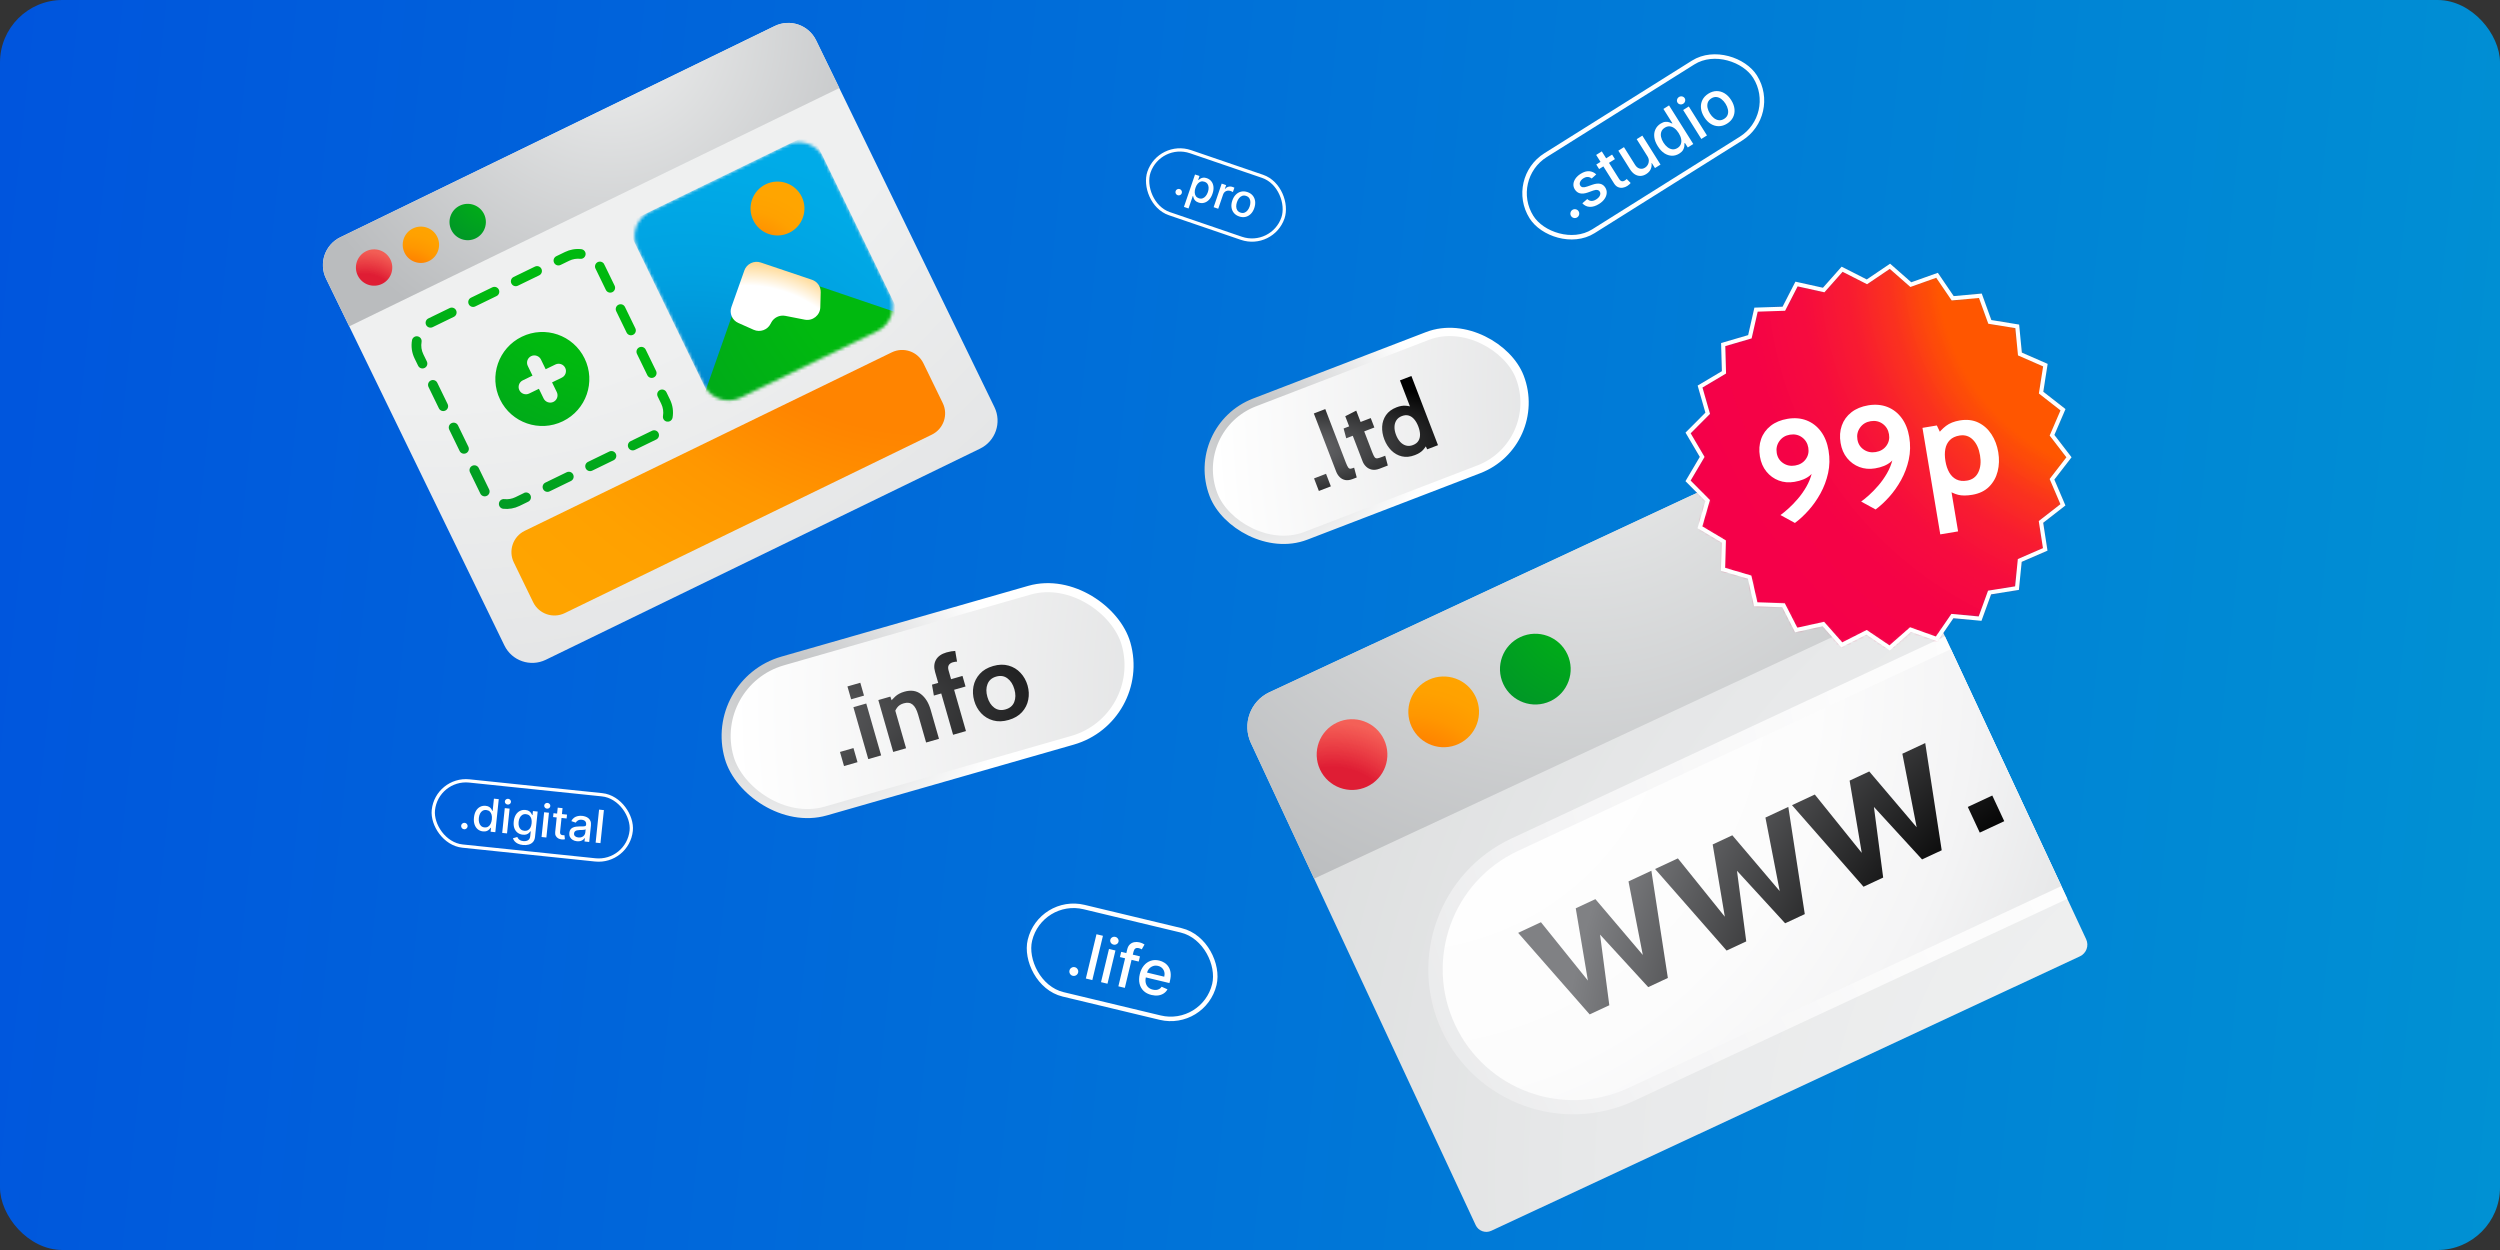 <svg width="800" height="400" viewBox="0 0 800 400" fill="none" xmlns="http://www.w3.org/2000/svg">
<rect x="0" y="0" width="800" height="400" fill="#333333" stroke="none"/>
<rect width="800" height="400" rx="20" fill="url(#paint0_linear_2823_1992)"/>
<g clip-path="url(#clip0_2823_1992)">
<path d="M585.693 137.831C588.418 136.561 591.657 137.74 592.928 140.465L667.57 300.556C668.531 302.616 667.639 305.064 665.579 306.025L477.213 393.85C475.328 394.729 473.088 393.913 472.209 392.029L400.305 237.81C397.441 231.666 400.092 224.367 406.229 221.506L585.693 137.831Z" fill="url(#paint1_radial_2823_1992)"/>
<path d="M585.693 137.831C588.418 136.561 591.657 137.74 592.928 140.465L616.027 190.007L420.518 281.163L400.305 237.81C397.441 231.666 400.092 224.367 406.229 221.506L585.693 137.831Z" fill="url(#paint2_radial_2823_1992)"/>
<path d="M437.437 251.729C443.097 249.09 445.544 242.356 442.901 236.689C440.259 231.022 433.528 228.567 427.868 231.206C422.207 233.845 419.761 240.579 422.403 246.246C425.045 251.913 431.776 254.368 437.437 251.729Z" fill="url(#paint3_radial_2823_1992)"/>
<path d="M466.762 238.057C472.423 235.418 474.869 228.684 472.227 223.017C469.585 217.349 462.854 214.895 457.193 217.534C451.533 220.173 449.086 226.907 451.729 232.574C454.371 238.241 461.102 240.696 466.762 238.057Z" fill="url(#paint4_radial_2823_1992)"/>
<path d="M496.089 224.382C501.749 221.743 504.196 215.009 501.554 209.342C498.911 203.674 492.181 201.22 486.52 203.859C480.86 206.498 478.413 213.232 481.055 218.899C483.698 224.566 490.429 227.021 496.089 224.382Z" fill="url(#paint5_radial_2823_1992)"/>
<path d="M622.379 203.634L661.539 287.623L522.917 352.255C499.792 363.037 472.189 352.97 461.393 329.817C450.598 306.664 460.632 279.048 483.757 268.266L622.401 203.623L622.379 203.634Z" fill="url(#paint6_radial_2823_1992)"/>
<path d="M624.288 207.73L659.639 283.549L521.146 348.121C500.239 357.869 475.361 348.814 465.591 327.859C460.706 317.382 460.536 305.941 464.176 295.871C467.827 285.823 475.321 277.159 485.786 272.28L624.278 207.708L624.288 207.73Z" fill="url(#paint7_radial_2823_1992)"/>
<path d="M629.694 258.222L633.524 266.436L641.361 262.781L637.532 254.568L629.694 258.222ZM608.752 241.191L613.329 264.724L598.16 246.864L591.873 249.796L595.759 272.916L580.739 254.252L573.44 257.655L596.328 283.752L602.616 280.82L599.652 258.215L615.061 275.018L621.348 272.086L616.073 237.778L608.774 241.181L608.752 241.191ZM564.935 261.621L569.511 285.154L554.343 267.294L548.056 270.226L551.941 293.346L536.922 274.682L529.623 278.085L552.511 304.181L558.799 301.25L555.834 278.645L571.244 295.447L577.531 292.516L572.256 258.207L564.957 261.611L564.935 261.621ZM521.118 282.05L525.694 305.584L510.526 287.724L504.238 290.655L508.124 313.776L493.105 295.111L485.806 298.515L508.694 324.611L514.981 321.68L512.017 299.075L527.427 315.877L533.714 312.946L528.439 278.637L521.139 282.04L521.118 282.05Z" fill="url(#paint8_radial_2823_1992)"/>
</g>
<mask id="mask0_2823_1992" style="mask-type:luminance" maskUnits="userSpaceOnUse" x="540" y="85" width="123" height="123">
<path d="M653.108 167.006L654.47 175.8L646.319 179.338L645.443 188.197L636.663 189.6L633.624 197.96L624.765 197.135L619.733 204.475L611.359 201.474L604.676 207.345L597.299 202.354L589.372 206.362L583.476 199.693L574.789 201.608L570.74 193.694L561.843 193.381L559.891 184.704L551.359 182.188L551.62 173.301L543.982 168.739L546.446 160.196L540.183 153.881L544.704 146.215L540.197 138.548L546.474 132.243L544.023 123.7L551.675 119.152L551.428 110.266L559.97 107.763L561.936 99.086L570.833 98.797L574.896 90.883L583.583 92.808L589.478 86.153L597.419 90.189L604.783 85.207L611.465 91.079L619.853 88.092L624.858 95.445L633.717 94.644L636.745 103.005L645.525 104.435L646.378 113.281L654.528 116.846L653.153 125.639L660.162 131.116L656.649 139.281L662.074 146.331L656.635 153.369L660.135 161.547L653.112 167.013L653.108 167.006Z" fill="white"/>
</mask>
<g mask="url(#mask0_2823_1992)">
<path d="M662.07 85.207H540.176V207.345H662.07V85.207Z" fill="#F50049"/>
<path d="M662.418 84.864H539.833V132.728H538.076C538.894 135.289 539.781 137.847 540.737 140.391C548.392 160.76 559.812 178.612 573.913 193.457C577.437 197.166 581.129 200.69 584.972 204.018C586.894 205.681 588.853 207.297 590.847 208.861V207.689H662.418V84.864Z" fill="#F50049"/>
<path d="M662.417 84.864H539.832V93.52H539.715C539.997 98.391 540.523 103.273 541.3 108.155C542.854 117.915 545.405 127.668 549.017 137.28C556.243 156.504 567.024 173.356 580.331 187.365C586.982 194.371 594.27 200.666 602.056 206.19C603.029 206.881 604.012 207.558 604.999 208.225V207.686H662.414V84.864H662.417Z" fill="#F50148"/>
<path d="M662.417 84.864H548.334V82.732C548.316 83.87 548.309 85.012 548.32 86.15C548.34 88.432 548.416 90.718 548.547 93.008C548.811 97.587 549.306 102.18 550.039 106.773C551.5 115.955 553.899 125.124 557.299 134.165C564.095 152.248 574.232 168.096 586.749 181.273C593.005 187.86 599.86 193.783 607.182 198.981C610.843 201.58 614.624 203.997 618.509 206.228C620.451 207.342 622.417 208.411 624.411 209.432V207.689H662.414V84.864H662.417Z" fill="#F50246"/>
<path d="M662.418 84.864H557.182V82.873C557.165 83.939 557.161 85.008 557.168 86.077C557.186 88.216 557.258 90.357 557.381 92.502C557.629 96.793 558.093 101.097 558.777 105.394C560.145 113.996 562.394 122.587 565.577 131.054C578.31 164.93 603.566 190.438 634.109 204.293C637.928 206.025 641.826 207.576 645.797 208.937V207.689H662.411V84.864H662.418Z" fill="#F50246"/>
<path d="M662.418 84.864H559.21V82.904C559.193 83.953 559.19 85.005 559.2 86.057C559.217 88.161 559.29 90.271 559.41 92.382C559.654 96.607 560.111 100.843 560.785 105.075C562.132 113.542 564.346 121.999 567.481 130.339C580.018 163.692 604.882 188.805 634.955 202.447C638.712 204.152 642.555 205.678 646.46 207.019C648.413 207.689 650.386 208.311 652.37 208.889V207.689H662.418V84.864Z" fill="#F50345"/>
<path d="M662.418 84.864H561.239V82.935C561.222 83.97 561.218 85.001 561.228 86.04C561.246 88.112 561.314 90.186 561.435 92.265C561.675 96.422 562.126 100.592 562.789 104.758C564.113 113.091 566.295 121.418 569.379 129.624C581.717 162.451 606.192 187.169 635.79 200.597C643.191 203.952 650.909 206.606 658.839 208.501V207.686H662.418V84.864Z" fill="#F50444"/>
<path d="M662.418 84.864H563.267V82.969C563.25 83.987 563.246 85.005 563.257 86.022C563.274 88.061 563.343 90.103 563.46 92.148C563.697 96.239 564.14 100.344 564.79 104.442C566.093 112.645 568.238 120.837 571.273 128.912C583.415 161.217 607.499 185.539 636.626 198.751C643.906 202.055 651.504 204.664 659.307 206.527C660.283 206.761 661.259 206.981 662.243 207.191C662.734 207.297 663.226 207.397 663.717 207.497H662.415V84.864H662.418Z" fill="#F50543"/>
<path d="M662.418 84.864H565.295V83C565.278 84.001 565.274 85.001 565.285 86.005C565.302 88.009 565.367 90.02 565.484 92.031C565.718 96.057 566.151 100.093 566.794 104.126C568.076 112.194 570.187 120.252 573.174 128.197C585.12 159.976 608.812 183.906 637.464 196.905C644.628 200.153 652.101 202.721 659.778 204.557C660.737 204.788 661.699 205.004 662.665 205.21H662.414V84.864H662.418Z" fill="#F60743"/>
<path d="M662.418 84.864H567.323V83.031C567.306 84.015 567.303 85.001 567.313 85.984C567.33 87.958 567.395 89.934 567.509 91.911C567.739 95.868 568.165 99.839 568.798 103.806C570.06 111.74 572.136 119.668 575.072 127.482C586.818 158.738 610.121 182.274 638.303 195.055C645.347 198.252 652.696 200.776 660.249 202.581C661.194 202.808 662.139 203.021 663.088 203.223H662.414V84.864H662.418Z" fill="#F60842"/>
<path d="M662.417 84.864H569.351V83.066C569.334 84.032 569.33 85.001 569.341 85.971C569.358 87.909 569.423 89.852 569.533 91.798C569.76 95.689 570.18 99.591 570.798 103.493C572.039 111.293 574.081 119.087 576.969 126.77C588.519 157.501 611.431 180.641 639.141 193.213C646.068 196.355 653.294 198.837 660.719 200.611C661.647 200.834 662.579 201.044 663.511 201.243H662.417V84.864Z" fill="#F60941"/>
<path d="M662.418 84.864H571.379V83.097C571.366 84.049 571.362 84.998 571.369 85.954C571.386 87.858 571.448 89.769 571.558 91.684C571.782 95.511 572.194 99.347 572.803 103.18C574.023 110.85 576.027 118.509 578.867 126.062C590.221 156.27 612.741 179.015 639.977 191.37C646.787 194.457 653.889 196.898 661.187 198.641C662.098 198.857 663.016 199.067 663.934 199.263H662.418V84.864Z" fill="#F60A40"/>
<path d="M662.418 84.864H573.408V83.128C573.394 84.063 573.391 84.998 573.397 85.933C573.415 87.806 573.477 89.684 573.587 91.564C573.803 95.325 574.212 99.093 574.81 102.861C576.01 110.396 577.98 117.925 580.768 125.344C591.923 155.026 614.054 177.378 640.819 189.517C647.509 192.553 654.491 194.949 661.661 196.664C662.559 196.877 663.456 197.084 664.36 197.276H662.421V84.864H662.418Z" fill="#F60B3F"/>
<path d="M662.417 84.864H575.432V83.159C575.418 84.077 575.415 84.995 575.422 85.916C575.439 87.755 575.498 89.601 575.608 91.447C575.821 95.139 576.219 98.842 576.811 102.544C577.986 109.946 579.925 117.341 582.665 124.632C593.624 153.792 615.363 175.749 641.654 187.674C648.227 190.655 655.085 193.01 662.129 194.694C663.009 194.904 663.892 195.104 664.779 195.293H662.417V84.864Z" fill="#F60B3F"/>
<path d="M662.418 84.864H576.429V83.176C576.416 84.087 576.412 84.998 576.419 85.909C576.436 87.731 576.495 89.56 576.601 91.392C576.814 95.053 577.21 98.721 577.791 102.393C578.956 109.729 580.878 117.059 583.593 124.285C594.456 153.186 616.006 174.948 642.063 186.77C648.578 189.727 655.374 192.061 662.356 193.728C662.792 193.831 663.229 193.934 663.665 194.034H662.414V84.864H662.418Z" fill="#F60C3E"/>
<path d="M662.418 84.864H577.426V83.193C577.413 84.094 577.409 84.998 577.416 85.902C577.43 87.71 577.492 89.522 577.598 91.334C577.808 94.96 578.2 98.601 578.777 102.235C579.932 109.506 581.837 116.77 584.528 123.934C595.295 152.578 616.653 174.147 642.476 185.863C648.932 188.792 655.67 191.105 662.59 192.759H662.418V84.864Z" fill="#F60D3D"/>
<path d="M662.417 84.864H578.42V83.207C578.406 84.101 578.402 84.994 578.409 85.892C578.423 87.683 578.485 89.477 578.588 91.275C578.798 94.871 579.186 98.478 579.757 102.08C580.901 109.286 582.789 116.485 585.456 123.584C596.127 151.97 617.292 173.346 642.885 184.955C649.282 187.857 655.958 190.15 662.816 191.789H662.414V84.864H662.417Z" fill="#F60E3C"/>
<path d="M662.418 84.864H579.417V83.224C579.403 84.111 579.399 84.994 579.406 85.885C579.42 87.659 579.482 89.439 579.585 91.22C579.791 94.782 580.176 98.357 580.743 101.925C581.878 109.066 583.748 116.199 586.391 123.233C596.966 151.364 617.938 172.545 643.301 184.051C649.64 186.928 656.257 189.197 663.05 190.823H662.418V84.864Z" fill="#F70F3B"/>
<path d="M662.417 84.864H580.41V83.238C580.396 84.114 580.393 84.994 580.399 85.871C580.413 87.631 580.472 89.391 580.575 91.158C580.781 94.689 581.159 98.23 581.723 101.767C582.847 108.842 584.7 115.91 587.319 122.879C597.797 150.752 618.577 171.74 643.706 183.14C649.99 185.99 656.542 188.242 663.277 189.85H662.414V84.864H662.417Z" fill="#F7103A"/>
<path d="M662.417 84.864H581.407V83.255C581.393 84.124 581.39 84.994 581.397 85.864C581.41 87.607 581.469 89.353 581.572 91.103C581.775 94.6 582.153 98.109 582.71 101.613C583.823 108.622 585.659 115.628 588.255 122.532C598.633 150.147 619.224 170.943 644.122 182.236C650.348 185.058 656.842 187.289 663.511 188.884H662.417V84.864Z" fill="#F71139"/>
<path d="M662.418 84.864H582.404V83.269C582.39 84.128 582.387 84.991 582.394 85.854C582.407 87.579 582.466 89.309 582.565 91.041C582.768 94.507 583.14 97.982 583.693 101.454C584.796 108.399 586.615 115.34 589.186 122.177C599.468 149.535 619.867 170.135 644.532 181.325C650.699 184.123 657.131 186.33 663.741 187.912H662.418V84.864Z" fill="#F71339"/>
<path d="M662.418 84.864H583.398V83.286C583.384 84.138 583.381 84.994 583.388 85.847C583.401 87.555 583.46 89.271 583.56 90.986C583.759 94.417 584.13 97.862 584.677 101.3C585.77 108.179 587.571 115.054 590.119 121.827C600.304 148.927 620.51 169.334 644.945 180.417C651.054 183.188 657.427 185.378 663.972 186.942H662.418V84.864Z" fill="#F71438"/>
<path d="M662.417 84.864H584.394V83.303C584.38 84.149 584.377 84.995 584.384 85.84C584.398 87.535 584.456 89.23 584.552 90.932C584.748 94.332 585.116 97.742 585.659 101.149C586.742 107.962 588.526 114.773 591.049 121.483C601.139 148.326 621.152 168.54 645.357 179.52C651.407 182.263 657.718 184.433 664.205 185.983H662.421V84.864H662.417Z" fill="#F71537"/>
<path d="M662.417 84.864H585.391V83.317C585.377 84.152 585.374 84.991 585.38 85.83C585.394 87.507 585.449 89.189 585.549 90.873C585.745 94.239 586.109 97.618 586.645 100.99C587.718 107.739 589.485 114.484 591.984 121.129C601.977 147.717 621.798 167.735 645.769 178.609C651.761 181.328 658.014 183.473 664.435 185.01H662.421V84.864H662.417Z" fill="#F71636"/>
<path d="M662.418 84.864H586.385V83.334C586.371 84.162 586.368 84.991 586.375 85.823C586.388 87.483 586.443 89.151 586.54 90.818C586.732 94.153 587.093 97.498 587.626 100.839C588.688 107.522 590.438 114.202 592.909 120.782C602.806 147.112 622.435 166.938 646.175 177.705C652.108 180.397 658.3 182.525 664.663 184.044H662.418V84.864Z" fill="#F81735"/>
<path d="M662.417 84.864H587.381V83.348C587.368 84.169 587.364 84.991 587.371 85.813C587.385 87.459 587.44 89.106 587.536 90.756C587.729 94.06 588.083 97.37 588.612 100.678C589.664 107.295 591.397 113.91 593.844 120.428C603.645 146.5 623.081 166.13 646.587 176.794C649.526 178.128 652.527 179.321 655.584 180.366C657.11 180.888 658.65 181.376 660.204 181.827C660.981 182.054 661.757 182.267 662.541 182.476H662.417V84.864Z" fill="#F81834"/>
<path d="M662.417 84.864H588.375V83.365C588.361 84.176 588.357 84.991 588.364 85.806C588.378 87.435 588.433 89.068 588.526 90.701C588.715 93.971 589.069 97.25 589.588 100.526C590.63 107.079 592.345 113.628 594.769 120.08C604.469 145.895 623.717 165.332 646.993 175.89C649.901 177.21 652.874 178.389 655.899 179.427C657.412 179.946 658.938 180.428 660.475 180.874C661.245 181.098 662.015 181.311 662.788 181.517H662.414V84.864H662.417Z" fill="#F81933"/>
<path d="M662.418 84.864H589.372V83.379C589.358 84.183 589.355 84.987 589.362 85.795C589.376 87.408 589.431 89.023 589.523 90.643C589.712 93.881 590.06 97.126 590.575 100.368C591.607 106.855 593.305 113.339 595.704 119.726C605.309 145.283 624.364 164.528 647.406 174.982C650.287 176.288 653.229 177.457 656.223 178.485C657.722 178.997 659.231 179.475 660.751 179.919C661.51 180.139 662.273 180.352 663.04 180.555H662.411V84.864H662.418Z" fill="#F81A32"/>
<path d="M662.418 84.864H590.369V83.396C590.355 84.193 590.352 84.991 590.358 85.789C590.372 87.384 590.424 88.986 590.517 90.588C590.702 93.792 591.049 97.006 591.558 100.217C592.579 106.639 594.26 113.057 596.635 119.383C606.144 144.681 625.006 163.734 647.818 174.081C650.668 175.374 653.583 176.533 656.546 177.55C658.028 178.059 659.523 178.533 661.029 178.97C661.782 179.19 662.538 179.4 663.298 179.599H662.414V84.864H662.418Z" fill="#F81A32"/>
<path d="M662.417 84.864H590.97V83.406C590.957 84.197 590.953 84.991 590.96 85.782C590.974 87.367 591.025 88.958 591.118 90.55C591.304 93.733 591.648 96.927 592.153 100.121C593.167 106.505 594.838 112.882 597.199 119.166C606.649 144.31 625.398 163.242 648.065 173.528C650.898 174.814 653.796 175.965 656.739 176.973C658.21 177.478 659.698 177.949 661.194 178.382C661.943 178.599 662.693 178.808 663.449 179.008H662.411V84.864H662.417Z" fill="#F81B31"/>
<path d="M662.417 84.864H591.575V83.416C591.562 84.204 591.558 84.991 591.565 85.778C591.579 87.356 591.63 88.934 591.723 90.519C591.905 93.685 592.249 96.858 592.754 100.028C593.762 106.371 595.422 112.71 597.77 118.956C607.161 143.946 625.793 162.761 648.323 172.981C651.139 174.26 654.016 175.402 656.945 176.405C658.409 176.907 659.884 177.375 661.372 177.808C662.115 178.025 662.864 178.231 663.614 178.43H662.421V84.864H662.417Z" fill="#F81C30"/>
<path d="M662.417 84.864H592.177V83.423C592.163 84.204 592.16 84.987 592.167 85.771C592.18 87.339 592.232 88.91 592.325 90.481C592.507 93.627 592.847 96.779 593.349 99.931C594.353 106.236 595.999 112.534 598.334 118.74C607.667 143.571 626.182 162.269 648.571 172.428C651.369 173.696 654.229 174.834 657.137 175.831C658.591 176.33 660.059 176.794 661.537 177.223C662.276 177.437 663.019 177.643 663.765 177.842H662.421V84.864H662.417Z" fill="#F81D2F"/>
<path d="M662.417 84.864H592.782V83.434C592.768 84.21 592.768 84.987 592.771 85.768C592.785 87.325 592.837 88.886 592.926 90.447C593.108 93.572 593.445 96.707 593.944 99.839C594.941 106.102 596.577 112.363 598.897 118.53C608.172 143.206 626.57 161.788 648.818 171.881C651.599 173.143 654.439 174.27 657.33 175.264C658.777 175.759 660.234 176.22 661.702 176.649C662.438 176.862 663.174 177.069 663.913 177.265H662.414V84.864H662.417Z" fill="#F81E2F"/>
<path d="M662.418 84.864H593.384V83.444C593.37 84.214 593.37 84.987 593.373 85.761C593.387 87.308 593.439 88.859 593.528 90.412C593.707 93.517 594.044 96.631 594.539 99.746C595.529 105.972 597.158 112.191 599.461 118.32C608.678 142.842 626.959 161.303 649.066 171.331C651.83 172.586 654.652 173.707 657.526 174.693C658.963 175.185 660.41 175.646 661.871 176.068C662.6 176.282 663.332 176.484 664.068 176.677H662.414V84.864H662.418Z" fill="#F81F2E"/>
<path d="M662.417 84.864H593.988V83.454C593.975 84.221 593.975 84.987 593.978 85.757C593.992 87.294 594.043 88.834 594.133 90.378C594.311 93.465 594.645 96.559 595.136 99.65C596.12 105.834 597.739 112.015 600.028 118.104C609.186 142.467 627.35 160.815 649.317 170.778C652.063 172.022 654.868 173.139 657.722 174.116C659.148 174.604 660.588 175.061 662.039 175.481C662.764 175.69 663.493 175.893 664.222 176.086H662.417V84.864Z" fill="#F9202D"/>
<path d="M662.418 84.864H594.59V83.461C594.577 84.224 594.577 84.987 594.58 85.751C594.594 87.277 594.645 88.81 594.731 90.344C594.91 93.41 595.24 96.483 595.728 99.557C596.704 105.704 598.313 111.843 600.589 117.894C609.688 142.103 627.736 160.33 649.565 170.231C652.294 171.469 655.078 172.576 657.918 173.548C659.338 174.033 660.768 174.487 662.208 174.906C662.93 175.116 663.652 175.315 664.377 175.508H662.418V84.864Z" fill="#F9212C"/>
<path d="M662.417 84.864H595.195V83.471C595.181 84.228 595.181 84.987 595.188 85.744C595.202 87.26 595.25 88.783 595.339 90.306C595.515 93.352 595.845 96.408 596.329 99.461C597.299 105.566 598.897 111.668 601.159 117.681C610.2 141.732 628.134 159.845 649.819 169.681C652.531 170.912 655.298 172.012 658.117 172.978C659.526 173.463 660.946 173.909 662.38 174.325C663.095 174.532 663.813 174.731 664.535 174.924H662.421V84.864H662.417Z" fill="#F9222B"/>
<path d="M662.417 84.864H595.797V83.482C595.783 84.235 595.783 84.987 595.79 85.74C595.803 87.249 595.852 88.759 595.941 90.271C596.116 93.297 596.443 96.332 596.924 99.368C597.89 105.435 599.475 111.496 601.72 117.468C610.702 141.364 628.519 159.357 650.063 169.131C652.754 170.351 655.508 171.444 658.306 172.407C659.705 172.888 661.118 173.335 662.541 173.748H662.414V84.864H662.417Z" fill="#F9232A"/>
<path d="M662.418 84.864H596.402V83.492C596.392 84.238 596.388 84.987 596.395 85.737C596.409 87.236 596.457 88.735 596.546 90.24C596.722 93.248 597.045 96.263 597.526 99.275C598.485 105.301 600.06 111.324 602.291 117.258C611.215 140.999 628.915 158.876 650.317 168.584C652.992 169.798 655.725 170.884 658.509 171.84C659.902 172.318 661.304 172.761 662.717 173.17H662.425V84.864H662.418Z" fill="#F92429"/>
<path d="M662.417 84.864H597.003V83.502C596.993 84.245 596.989 84.987 596.996 85.733C597.01 87.222 597.058 88.714 597.144 90.206C597.316 93.194 597.639 96.188 598.117 99.182C599.069 105.171 600.637 111.149 602.85 117.048C611.716 140.632 629.299 158.391 650.564 168.038C653.222 169.244 655.937 170.324 658.701 171.269C660.083 171.744 661.475 172.184 662.881 172.593H662.421V84.864H662.417Z" fill="#F92629"/>
<path d="M662.417 84.864H597.608V83.513C597.598 84.248 597.594 84.987 597.601 85.727C597.615 87.205 597.663 88.687 597.749 90.172C597.921 93.138 598.241 96.116 598.715 99.089C599.66 105.037 601.218 110.977 603.418 116.835C612.225 140.264 629.691 157.907 650.815 167.488C653.455 168.684 656.154 169.757 658.897 170.699C660.269 171.17 661.654 171.606 663.05 172.012H662.421V84.864H662.417Z" fill="#F92728"/>
<path d="M662.417 84.864H598.21V83.52C598.199 84.252 598.196 84.984 598.203 85.72C598.217 87.188 598.265 88.659 598.351 90.134C598.522 93.08 598.839 96.037 599.31 98.99C600.248 104.899 601.795 110.799 603.981 116.619C612.73 139.893 630.08 157.415 651.063 166.934C653.686 168.124 656.364 169.189 659.093 170.125C660.458 170.592 661.833 171.029 663.218 171.431H662.421V84.864H662.417Z" fill="#F92827"/>
<path d="M662.417 84.864H598.815V83.53C598.804 84.259 598.801 84.987 598.808 85.716C598.822 87.174 598.87 88.638 598.952 90.099C599.121 93.028 599.437 95.964 599.904 98.897C600.836 104.765 602.373 110.626 604.545 116.409C613.235 139.525 630.468 156.934 651.31 166.387C653.916 167.57 656.577 168.625 659.286 169.557C660.64 170.021 662.005 170.454 663.383 170.853H662.417V84.864Z" fill="#F92926"/>
<path d="M662.418 84.864H599.417V83.54C599.406 84.262 599.403 84.988 599.41 85.71C599.424 87.157 599.472 88.611 599.554 90.065C599.723 92.974 600.035 95.889 600.5 98.804C601.428 104.635 602.951 110.455 605.109 116.196C613.738 139.157 630.857 156.446 651.562 165.838C654.15 167.01 656.794 168.062 659.482 168.983C660.826 169.444 662.184 169.874 663.552 170.272H662.421V84.864H662.418Z" fill="#F92A25"/>
<path d="M662.417 84.864H600.021V83.55C600.011 84.269 600.007 84.987 600.014 85.706C600.028 87.147 600.073 88.587 600.159 90.031C600.327 92.918 600.637 95.817 601.097 98.711C602.018 104.5 603.531 110.283 605.676 115.986C614.246 138.792 631.252 155.964 651.812 165.291C654.383 166.456 657.006 167.501 659.681 168.416C661.018 168.873 662.366 169.299 663.723 169.695H662.424V84.864H662.417Z" fill="#FA2B24"/>
<path d="M662.418 84.864H600.623V83.557C600.613 84.269 600.609 84.984 600.616 85.699C600.63 87.129 600.675 88.559 600.761 89.996C600.926 92.864 601.239 95.741 601.696 98.615C602.61 104.366 604.116 110.107 606.244 115.769C614.755 138.418 631.644 155.473 652.064 164.737C654.618 165.896 657.223 166.931 659.877 167.842C661.204 168.296 662.541 168.722 663.892 169.114H662.425V84.864H662.418Z" fill="#FA2C23"/>
<path d="M662.418 84.864H601.228V83.568C601.218 84.276 601.214 84.984 601.221 85.696C601.235 87.116 601.28 88.539 601.362 89.962C601.527 92.812 601.837 95.669 602.29 98.522C603.198 104.232 604.693 109.936 606.804 115.56C615.257 138.053 632.029 154.991 652.308 164.191C654.841 165.343 657.433 166.37 660.066 167.275C661.383 167.725 662.713 168.148 664.05 168.536H662.414V84.864H662.418Z" fill="#FA2D23"/>
<path d="M662.418 84.864H601.83V83.578C601.819 84.279 601.816 84.984 601.823 85.689C601.837 87.098 601.881 88.511 601.964 89.924C602.129 92.754 602.435 95.59 602.885 98.426C603.786 104.098 605.271 109.76 607.368 115.347C615.762 137.685 632.418 154.503 652.559 163.641C655.075 164.782 657.646 165.803 660.266 166.704C661.575 167.154 662.895 167.57 664.222 167.955H662.418V84.864Z" fill="#FA2E22"/>
<path d="M662.418 84.864H602.435V83.588C602.424 84.286 602.421 84.984 602.428 85.685C602.438 87.085 602.486 88.487 602.569 89.893C602.73 92.702 603.036 95.521 603.483 98.336C604.377 103.967 605.852 109.592 607.935 115.137C616.271 137.318 632.809 154.022 652.809 163.094C655.309 164.229 657.863 165.243 660.462 166.133C661.761 166.58 663.071 166.993 664.391 167.378H662.421V84.864H662.418Z" fill="#FA2F21"/>
<path d="M662.418 84.864H603.036V83.595C603.026 84.29 603.023 84.984 603.029 85.678C603.04 87.067 603.088 88.46 603.167 89.855C603.329 92.643 603.631 95.442 604.074 98.237C604.965 103.83 606.426 109.413 608.495 114.92C616.773 136.946 633.194 153.53 653.054 162.537C655.535 163.665 658.072 164.672 660.651 165.556C661.94 165.999 663.243 166.412 664.552 166.79H662.414V84.864H662.418Z" fill="#FA3020"/>
<path d="M662.418 84.864H603.642V83.606C603.631 84.293 603.628 84.984 603.635 85.672C603.645 87.05 603.693 88.436 603.772 89.821C603.934 92.592 604.233 95.37 604.673 98.144C605.557 103.696 607.007 109.241 609.063 114.711C617.282 136.578 633.587 153.049 653.305 161.991C655.77 163.108 658.286 164.108 660.85 164.988C662.133 165.428 663.425 165.837 664.725 166.216H662.418V84.864Z" fill="#FA3020"/>
<path d="M662.417 84.864H604.071V83.612C604.061 84.296 604.057 84.984 604.064 85.668C604.074 87.04 604.123 88.418 604.202 89.793C604.363 92.551 604.659 95.311 605.099 98.075C605.979 103.6 607.423 109.117 609.468 114.556C617.646 136.314 633.868 152.698 653.487 161.595C655.938 162.709 658.444 163.703 660.994 164.579C661.63 164.799 662.273 165.009 662.916 165.212H662.424V84.864H662.417Z" fill="#FA311F"/>
<path d="M662.417 84.864H604.501V83.619C604.49 84.3 604.487 84.984 604.494 85.665C604.504 87.03 604.552 88.401 604.631 89.769C604.789 92.509 605.085 95.26 605.525 98.006C606.398 103.503 607.835 108.99 609.87 114.405C618.007 136.052 634.147 152.351 653.662 161.207C656.103 162.314 658.595 163.304 661.128 164.174C661.761 164.39 662.4 164.6 663.04 164.803H662.421V84.864H662.417Z" fill="#FA321E"/>
<path d="M662.417 84.864H604.93V83.626C604.92 84.303 604.917 84.984 604.923 85.661C604.934 87.019 604.982 88.38 605.061 89.745C605.219 92.471 605.515 95.208 605.948 97.941C606.818 103.407 608.248 108.87 610.272 114.253C618.368 135.788 634.425 152.004 653.841 160.815C656.268 161.915 658.746 162.901 661.269 163.768C661.898 163.984 662.534 164.194 663.17 164.393H662.421V84.864H662.417Z" fill="#FA331D"/>
<path d="M662.418 84.864H605.361V83.633C605.35 84.307 605.347 84.984 605.354 85.658C605.364 87.009 605.409 88.363 605.488 89.721C605.646 92.434 605.938 95.156 606.371 97.876C607.237 103.314 608.657 108.749 610.672 114.106C618.726 135.53 634.697 151.663 654.016 160.426C656.43 161.523 658.898 162.503 661.407 163.362C662.036 163.579 662.665 163.785 663.298 163.984H662.418V84.864Z" fill="#FA341C"/>
<path d="M662.417 84.864H605.79V83.64C605.779 84.31 605.776 84.984 605.783 85.654C605.793 86.999 605.838 88.346 605.917 89.697C606.075 92.396 606.364 95.105 606.797 97.81C607.656 103.221 609.073 108.626 611.077 113.954C619.086 135.269 634.978 151.316 654.195 160.034C656.598 161.124 659.052 162.101 661.548 162.957C662.173 163.17 662.799 163.376 663.428 163.575H662.421V84.864H662.417Z" fill="#FB351C"/>
<path d="M662.417 84.864H606.219V83.647C606.209 84.314 606.206 84.981 606.213 85.651C606.223 86.988 606.268 88.329 606.347 89.673C606.501 92.358 606.794 95.05 607.22 97.742C608.076 103.125 609.485 108.502 611.476 113.803C619.444 135.004 635.253 150.969 654.37 159.643C656.759 160.726 659.2 161.695 661.685 162.548C662.307 162.761 662.93 162.967 663.555 163.163H662.417V84.864Z" fill="#FB361B"/>
<path d="M662.417 84.864H606.649V83.654C606.639 84.317 606.635 84.981 606.642 85.647C606.653 86.978 606.697 88.312 606.776 89.649C606.931 92.32 607.22 94.998 607.646 97.676C608.499 103.032 609.898 108.378 611.881 113.652C619.808 134.743 635.535 150.625 654.549 159.251C656.924 160.33 659.354 161.293 661.826 162.142C662.445 162.355 663.064 162.558 663.686 162.754H662.417V84.864Z" fill="#FB371A"/>
<path d="M662.417 84.864H607.082V83.661C607.072 84.321 607.068 84.981 607.075 85.644C607.086 86.968 607.13 88.295 607.209 89.622C607.364 92.279 607.649 94.944 608.076 97.608C608.921 102.933 610.317 108.255 612.287 113.501C620.173 134.482 635.814 150.278 654.731 158.859C657.096 159.932 659.513 160.891 661.97 161.733C662.586 161.943 663.201 162.149 663.823 162.345H662.428V84.864H662.417Z" fill="#FB3819"/>
<path d="M662.418 84.864H607.512V83.667C607.502 84.324 607.499 84.981 607.506 85.641C607.516 86.957 607.561 88.277 607.636 89.598C607.791 92.241 608.076 94.892 608.496 97.539C609.338 102.836 610.723 108.131 612.686 113.346C620.531 134.213 636.089 149.927 654.903 158.463C657.255 159.529 659.657 160.485 662.102 161.324C662.713 161.533 663.325 161.736 663.944 161.932H662.418V84.864Z" fill="#FB3918"/>
<path d="M662.418 84.864H607.942V83.674C607.932 84.327 607.928 84.981 607.935 85.637C607.946 86.947 607.99 88.26 608.066 89.573C608.217 92.203 608.502 94.84 608.922 97.474C609.761 102.744 611.139 108.007 613.088 113.198C620.892 133.955 636.368 149.587 655.082 158.075C657.423 159.137 659.812 160.086 662.243 160.921C662.851 161.131 663.459 161.33 664.075 161.526H662.418V84.864Z" fill="#FB3A17"/>
<path d="M662.417 84.864H608.371V83.681C608.361 84.331 608.358 84.981 608.364 85.634C608.375 86.937 608.419 88.243 608.495 89.549C608.646 92.166 608.928 94.785 609.348 97.408C610.179 102.651 611.551 107.887 613.493 113.047C621.252 133.694 636.646 149.24 655.264 157.683C657.591 158.738 659.966 159.684 662.386 160.512C662.991 160.719 663.6 160.921 664.208 161.114H662.424V84.864H662.417Z" fill="#FB3B16"/>
<path d="M662.418 84.864H608.801V83.688C608.791 84.334 608.788 84.981 608.795 85.63C608.805 86.926 608.85 88.226 608.925 89.525C609.076 92.128 609.358 94.734 609.771 97.34C610.599 102.551 611.964 107.759 613.893 112.895C621.61 133.429 636.921 148.893 655.436 157.291C657.75 158.34 660.115 159.282 662.521 160.107H662.418V84.864Z" fill="#FB3C15"/>
<path d="M662.418 84.864H609.231V83.695C609.221 84.338 609.217 84.981 609.224 85.627C609.235 86.916 609.279 88.209 609.351 89.501C609.503 92.087 609.781 94.682 610.194 97.274C611.019 102.458 612.373 107.639 614.295 112.744C621.971 133.168 637.2 148.549 655.615 156.903C657.918 157.948 660.269 158.883 662.662 159.701H662.418V84.864Z" fill="#FC3E15"/>
<path d="M662.418 84.864H609.661V83.702C609.651 84.341 609.647 84.981 609.654 85.624C609.664 86.906 609.709 88.188 609.781 89.477C609.929 92.049 610.207 94.631 610.62 97.209C611.442 102.366 612.789 107.519 614.697 112.597C622.332 132.91 637.478 148.205 655.79 156.514C658.08 157.553 660.417 158.481 662.799 159.299H662.418V84.864Z" fill="#FC3F14"/>
<path d="M662.417 84.864H610.09V83.709C610.08 84.345 610.076 84.981 610.083 85.62C610.093 86.895 610.135 88.171 610.21 89.453C610.358 92.011 610.637 94.579 611.042 97.14C611.857 102.269 613.198 107.392 615.099 112.442C622.692 132.642 637.752 147.854 655.968 156.119C658.244 157.15 660.571 158.075 662.936 158.886H662.414V84.864H662.417Z" fill="#FC4013"/>
<path d="M662.418 84.864H610.524V83.716C610.513 84.348 610.51 84.981 610.517 85.613C610.527 86.882 610.568 88.15 610.644 89.422C610.792 91.966 611.067 94.517 611.472 97.068C612.284 102.17 613.617 107.264 615.505 112.287C623.057 132.378 638.035 147.504 656.148 155.724C658.413 156.751 660.726 157.669 663.078 158.477H662.418V84.864Z" fill="#FC4112"/>
<path d="M662.418 84.864H610.953V83.722C610.943 84.352 610.94 84.981 610.946 85.61C610.957 86.871 610.998 88.133 611.074 89.398C611.221 91.928 611.493 94.466 611.899 97.003C612.707 102.073 614.033 107.141 615.91 112.136C623.418 132.116 638.317 147.16 656.33 155.332C658.581 156.353 660.881 157.267 663.222 158.072H662.421V84.864H662.418Z" fill="#FC4211"/>
<path d="M662.418 84.864H611.383V83.729C611.373 84.355 611.369 84.981 611.376 85.606C611.386 86.861 611.428 88.116 611.5 89.374C611.644 91.891 611.919 94.414 612.318 96.937C613.119 101.981 614.439 107.02 616.306 111.988C623.772 131.855 638.588 146.816 656.502 154.943C658.739 155.957 661.029 156.868 663.356 157.666H662.418V84.864Z" fill="#FC4310"/>
<path d="M662.417 84.864H611.812V83.736C611.802 84.358 611.798 84.981 611.805 85.603C611.816 86.851 611.857 88.099 611.929 89.35C612.073 91.853 612.345 94.362 612.744 96.868C613.541 101.884 614.854 106.893 616.711 111.833C624.136 131.59 638.866 146.465 656.68 154.548C658.907 155.558 661.18 156.463 663.497 157.257H662.417V84.864Z" fill="#FC440F"/>
<path d="M662.417 84.864H612.242V83.743C612.232 84.362 612.228 84.981 612.235 85.6C612.245 86.841 612.287 88.082 612.359 89.326C612.503 91.815 612.771 94.311 613.17 96.803C613.964 101.792 615.267 106.773 617.113 111.686C624.497 131.333 639.145 146.125 656.859 154.159C659.072 155.163 661.334 156.064 663.638 156.851H662.421V84.864H662.417Z" fill="#FC450E"/>
<path d="M662.418 84.864H612.672V83.75C612.662 84.365 612.658 84.981 612.665 85.596C612.676 86.83 612.717 88.064 612.789 89.302C612.933 91.777 613.198 94.256 613.593 96.738C614.381 101.699 615.68 106.652 617.516 111.534C624.858 131.068 639.424 145.778 657.034 153.767C659.234 154.768 661.486 155.658 663.776 156.445H662.418V84.864Z" fill="#FC460D"/>
<path d="M662.418 84.864H613.102V83.757C613.091 84.369 613.088 84.981 613.095 85.593C613.105 86.82 613.146 88.047 613.219 89.278C613.363 91.739 613.628 94.204 614.02 96.669C614.803 101.599 616.092 106.525 617.918 111.383C625.219 130.806 639.699 145.431 657.213 153.376C659.403 154.369 661.637 155.256 663.913 156.036H662.418V84.864Z" fill="#FD470D"/>
<path d="M662.417 84.864H613.531V83.764C613.521 84.372 613.517 84.981 613.524 85.589C613.534 86.806 613.576 88.03 613.644 89.25C613.785 91.695 614.05 94.149 614.442 96.6C615.222 101.503 616.504 106.402 618.32 111.228C625.58 130.542 639.976 145.084 657.388 152.98C659.564 153.967 661.788 154.85 664.05 155.627H662.414V84.864H662.417Z" fill="#FD480C"/>
<path d="M662.418 84.864H613.964V83.77C613.954 84.376 613.954 84.981 613.958 85.586C613.968 86.796 614.009 88.013 614.078 89.226C614.219 91.657 614.48 94.098 614.869 96.535C615.642 101.41 616.917 106.278 618.722 111.08C625.938 130.28 640.255 144.74 657.567 152.592C659.733 153.575 661.943 154.452 664.191 155.225H662.418V84.864Z" fill="#FD490B"/>
<path d="M662.418 84.864H614.394V83.777C614.384 84.379 614.384 84.981 614.387 85.582C614.398 86.785 614.439 87.996 614.508 89.202C614.649 91.619 614.91 94.046 615.295 96.466C616.065 101.314 617.333 106.154 619.128 110.926C626.302 130.016 640.537 144.389 657.749 152.2C659.901 153.176 662.098 154.049 664.336 154.816H662.421V84.864H662.418Z" fill="#FD4A0A"/>
<path d="M662.418 84.864H614.824V83.784C614.814 84.382 614.814 84.981 614.817 85.579C614.828 86.775 614.869 87.975 614.938 89.178C615.079 91.581 615.337 93.991 615.722 96.401C616.488 101.221 617.75 106.034 619.53 110.778C626.663 129.758 640.813 144.049 657.925 151.811C660.063 152.781 662.25 153.651 664.474 154.414H662.421V84.864H662.418Z" fill="#FD4B09"/>
<path d="M662.418 84.864H615.254V83.791C615.243 84.386 615.243 84.981 615.247 85.575C615.257 86.765 615.295 87.958 615.367 89.154C615.505 91.543 615.762 93.939 616.144 96.336C616.907 101.124 618.158 105.91 619.932 110.627C627.024 129.493 641.091 143.702 658.103 151.419C660.231 152.385 662.404 153.248 664.614 154.005H662.421V84.864H662.418Z" fill="#FD4B09"/>
<path d="M662.418 84.864H615.708V83.798C615.697 84.389 615.697 84.981 615.701 85.572C615.711 86.754 615.749 87.941 615.818 89.127C615.955 91.502 616.213 93.885 616.591 96.263C617.347 101.025 618.592 105.779 620.355 110.468C627.402 129.218 641.383 143.337 658.289 151.007C660.403 151.966 662.562 152.822 664.759 153.578H662.421V84.864H662.418Z" fill="#FD4C08"/>
<path d="M662.418 84.864H616.158V83.805C616.148 84.393 616.148 84.977 616.151 85.565C616.161 86.741 616.199 87.92 616.268 89.099C616.405 91.457 616.66 93.826 617.034 96.191C617.787 100.922 619.025 105.649 620.775 110.307C627.777 128.94 641.672 142.973 658.471 150.594C659.52 151.072 660.582 151.523 661.655 151.949C662.191 152.162 662.731 152.368 663.27 152.568H662.414V84.864H662.418Z" fill="#FD4D07"/>
<path d="M662.418 84.864H616.611V83.812C616.601 84.396 616.601 84.977 616.605 85.562C616.615 86.731 616.653 87.899 616.721 89.075C616.859 91.42 617.11 93.771 617.485 96.123C618.231 100.822 619.461 105.518 621.201 110.149C628.162 128.665 641.967 142.608 658.66 150.182C659.705 150.656 660.757 151.103 661.823 151.526C662.356 151.739 662.892 151.942 663.428 152.141H662.414V84.864H662.418Z" fill="#FE4E06"/>
<path d="M662.417 84.864H617.062V83.819C617.051 84.396 617.051 84.977 617.055 85.558C617.065 86.72 617.103 87.882 617.172 89.047C617.306 91.378 617.56 93.716 617.931 96.05C618.674 100.722 619.898 105.387 621.623 109.987C628.54 128.386 642.259 142.24 658.846 149.766C659.884 150.237 660.929 150.68 661.988 151.103C662.517 151.313 663.05 151.516 663.583 151.715H662.414V84.864H662.417Z" fill="#FE4F05"/>
<path d="M662.418 84.864H617.516V83.826C617.505 84.4 617.505 84.977 617.509 85.555C617.519 86.71 617.557 87.865 617.626 89.023C617.76 91.341 618.011 93.661 618.379 95.982C619.118 100.623 620.331 105.26 622.05 109.829C628.922 128.111 642.552 141.88 659.039 149.357C660.07 149.824 661.111 150.268 662.163 150.684C662.689 150.893 663.219 151.096 663.748 151.292H662.421V84.864H662.418Z" fill="#FE5105"/>
<path d="M662.418 84.864H617.969V83.832C617.959 84.403 617.959 84.977 617.963 85.551C617.973 86.696 618.011 87.848 618.076 88.996C618.21 91.296 618.458 93.603 618.825 95.909C619.558 100.523 620.764 105.13 622.473 109.671C629.3 127.836 642.844 141.515 659.224 148.944C660.249 149.408 661.283 149.848 662.328 150.264C662.851 150.471 663.377 150.673 663.903 150.869H662.421V84.864H662.418Z" fill="#FE5204"/>
<path d="M662.417 84.864H618.42V83.839C618.409 84.406 618.409 84.977 618.413 85.544C618.423 86.682 618.461 87.824 618.526 88.968C618.66 91.255 618.904 93.548 619.269 95.837C619.997 100.42 621.197 104.995 622.892 109.509C629.674 127.558 643.133 141.147 659.406 148.532C660.424 148.992 661.452 149.429 662.49 149.841H662.414V84.864H662.417Z" fill="#FE5303"/>
<path d="M662.418 84.864H618.874V83.846C618.863 84.41 618.863 84.977 618.867 85.541C618.877 86.672 618.915 87.806 618.98 88.941C619.111 91.213 619.358 93.489 619.719 95.765C620.445 100.317 621.634 104.865 623.319 109.348C630.06 127.279 643.428 140.783 659.596 148.116C660.606 148.573 661.627 149.01 662.658 149.419H662.418V84.864Z" fill="#FF5402"/>
<path d="M662.418 84.864H619.327V83.853C619.317 84.413 619.317 84.974 619.32 85.538C619.331 86.662 619.369 87.789 619.434 88.917C619.564 91.172 619.809 93.434 620.17 95.696C620.888 100.22 622.071 104.738 623.745 109.19C630.441 127.004 643.724 140.419 659.784 147.707C660.788 148.161 661.802 148.594 662.827 148.999H662.418V84.864Z" fill="#FF5501"/>
<path d="M662.418 84.864H619.777V83.86C619.767 84.417 619.767 84.974 619.771 85.534C619.781 86.651 619.819 87.769 619.881 88.889C620.011 91.131 620.252 93.379 620.609 95.624C621.324 100.117 622.5 104.607 624.16 109.031C630.812 126.729 644.009 140.057 659.963 147.294C660.96 147.748 661.967 148.174 662.985 148.58H662.411V84.864H662.418Z" fill="#FF5600"/>
</g>
<path d="M604.728 208.171L597.251 203.11L589.214 207.174L583.236 200.412L574.429 202.35L570.324 194.327L561.308 194.007L559.327 185.213L550.682 182.662L550.947 173.659L543.205 169.035L545.701 160.375L539.352 153.974L543.934 146.204L539.365 138.435L545.728 132.048L543.246 123.388L551.002 118.778L550.751 109.774L559.41 107.237L561.404 98.443L570.421 98.151L574.539 90.131L583.343 92.083L589.321 85.335L597.368 89.426L604.831 84.379L611.607 90.33L620.108 87.301L625.182 94.754L634.161 93.943L637.227 102.417L646.124 103.865L646.986 112.83L655.247 116.443L653.851 125.354L660.957 130.906L657.399 139.181L662.899 146.328L657.389 153.462L660.936 161.75L653.817 167.288L655.199 176.203L646.938 179.788L646.048 188.768L637.151 190.188L634.071 198.662L625.092 197.826L619.991 205.266L611.503 202.223L604.731 208.174L604.728 208.171ZM597.347 201.594L604.625 206.52L611.218 200.728L619.479 203.688L624.443 196.448L633.181 197.263L636.179 189.015L644.841 187.633L645.708 178.894L653.748 175.405L652.404 166.731L659.334 161.341L655.883 153.276L661.246 146.335L655.893 139.38L659.358 131.326L652.442 125.921L653.8 117.248L645.759 113.731L644.92 105.006L636.258 103.596L633.27 95.349L624.532 96.136L619.596 88.886L611.321 91.832L604.728 86.04L597.464 90.952L589.63 86.971L583.814 93.537L575.244 91.636L571.235 99.444L562.459 99.729L560.52 108.286L552.091 110.754L552.335 119.52L544.786 124.007L547.203 132.436L541.012 138.655L545.46 146.218L541.002 153.781L547.179 160.011L544.749 168.44L552.284 172.94L552.026 181.706L560.441 184.189L562.366 192.745L571.143 193.055L575.137 200.862L583.707 198.975L589.523 205.554L597.344 201.598L597.347 201.594Z" fill="white"/>
<path d="M574.377 167.349L569.751 164.816C570.482 164.299 571.342 163.598 572.324 162.708C573.31 161.822 574.303 160.792 575.303 159.625C576.304 158.459 577.208 157.178 578.013 155.782C578.818 154.39 579.416 152.917 579.804 151.374C580.191 149.83 580.25 148.247 579.977 146.622L581.967 148.368C581.387 149.801 580.49 151.045 579.272 152.09C578.054 153.135 576.366 153.84 574.207 154.198C572.412 154.497 570.74 154.353 569.186 153.762C567.632 153.172 566.321 152.219 565.25 150.901C564.18 149.583 563.489 147.977 563.172 146.079C562.832 144.041 562.961 142.18 563.559 140.49C564.158 138.799 565.177 137.392 566.62 136.258C568.064 135.125 569.858 134.383 572.017 134.021C574.255 133.648 576.289 133.818 578.124 134.534C579.959 135.251 581.487 136.432 582.705 138.079C583.927 139.725 584.736 141.749 585.138 144.152C585.555 146.648 585.504 149.062 584.991 151.392C584.474 153.722 583.658 155.896 582.539 157.92C581.421 159.939 580.143 161.752 578.7 163.354C577.26 164.957 575.816 166.289 574.373 167.349H574.377ZM574.421 148.974C575.89 148.726 577.024 148.062 577.817 146.98C578.611 145.895 578.892 144.654 578.659 143.262C578.426 141.87 577.751 140.744 576.64 139.939C575.528 139.135 574.24 138.854 572.771 139.098C571.331 139.338 570.208 140.021 569.407 141.147C568.603 142.273 568.322 143.539 568.555 144.95C568.787 146.36 569.463 147.423 570.585 148.187C571.704 148.952 572.985 149.214 574.425 148.974H574.421Z" fill="white"/>
<path d="M600.194 163.033L595.568 160.5C596.299 159.984 597.159 159.282 598.141 158.392C599.127 157.506 600.12 156.476 601.121 155.309C602.121 154.143 603.026 152.862 603.83 151.466C604.635 150.074 605.233 148.601 605.621 147.058C606.009 145.514 606.068 143.931 605.794 142.306L607.784 144.052C607.205 145.485 606.308 146.729 605.089 147.774C603.871 148.819 602.184 149.524 600.024 149.882C598.23 150.181 596.557 150.037 595.003 149.446C593.449 148.856 592.138 147.903 591.068 146.585C589.997 145.267 589.307 143.661 588.989 141.763C588.65 139.725 588.779 137.865 589.377 136.174C589.975 134.483 590.994 133.076 592.437 131.943C593.881 130.809 595.675 130.067 597.835 129.705C599.995 129.343 602.106 129.502 603.941 130.218C605.776 130.935 607.304 132.116 608.523 133.763C609.745 135.409 610.553 137.433 610.956 139.836C611.358 142.24 611.321 144.746 610.808 147.076C610.295 149.406 609.475 151.58 608.357 153.604C607.238 155.623 605.961 157.436 604.517 159.038C603.077 160.641 601.634 161.974 600.19 163.033H600.194ZM600.238 144.658C601.708 144.411 602.841 143.746 603.635 142.664C604.428 141.579 604.709 140.338 604.476 138.946C604.244 137.554 603.568 136.428 602.457 135.623C601.346 134.819 600.057 134.538 598.588 134.782C597.148 135.022 596.026 135.705 595.225 136.831C594.42 137.957 594.139 139.223 594.372 140.634C594.604 142.044 595.28 143.107 596.402 143.871C597.521 144.636 598.802 144.898 600.242 144.658H600.238Z" fill="white"/>
<path d="M620.886 171.004L615.19 136.915L619.786 136.148L621.525 139.777L619.727 139.463C620.602 138.2 621.603 137.141 622.736 136.28C623.866 135.424 625.328 134.841 627.122 134.541C629.374 134.165 631.356 134.394 633.069 135.225C634.782 136.055 636.182 137.311 637.274 138.983C638.364 140.659 639.087 142.568 639.445 144.713C639.803 146.858 639.741 148.896 639.253 150.838C638.766 152.776 637.847 154.419 636.499 155.76C635.152 157.104 633.35 157.964 631.098 158.34C629.304 158.639 627.809 158.639 626.609 158.337C625.409 158.03 624.146 157.443 622.817 156.561L624.098 155.165L626.587 170.048L620.89 171L620.886 171.004ZM629.44 153.799C631.139 153.515 632.35 152.625 633.066 151.126C633.786 149.627 633.967 147.814 633.608 145.688C633.25 143.543 632.49 141.885 631.323 140.707C630.16 139.533 628.728 139.086 627.03 139.371C625.712 139.592 624.685 140.08 623.943 140.833C623.205 141.586 622.725 142.535 622.507 143.679C622.289 144.828 622.3 146.112 622.537 147.537C622.773 148.963 623.183 150.181 623.762 151.193C624.342 152.204 625.103 152.946 626.048 153.419C626.993 153.891 628.122 154.017 629.44 153.795V153.799Z" fill="white"/>
<path d="M108.912 75.915L247.891 8.341C252.814 5.948 258.76 7.99 261.162 12.929L318.222 130.285C320.615 135.208 318.574 141.154 313.634 143.556L174.655 211.129C169.732 213.523 163.803 211.473 161.41 206.55L104.333 89.16C101.94 84.237 103.99 78.308 108.912 75.915Z" fill="url(#paint9_radial_2823_1992)"/>
<path d="M261.154 12.912L268.577 28.179L111.756 104.427L104.333 89.16C101.94 84.237 103.99 78.308 108.929 75.906L247.909 8.333C252.831 5.94 258.76 7.99 261.154 12.912Z" fill="url(#paint10_radial_2823_1992)"/>
<path d="M122.256 90.845C125.146 89.44 126.35 85.958 124.945 83.067C123.539 80.177 120.057 78.974 117.167 80.379C114.277 81.784 113.073 85.266 114.478 88.156C115.884 91.046 119.366 92.25 122.256 90.845Z" fill="url(#paint11_radial_2823_1992)"/>
<path d="M137.231 83.563C140.121 82.158 141.325 78.676 139.92 75.786C138.515 72.895 135.032 71.692 132.142 73.097C129.252 74.502 128.048 77.984 129.454 80.874C130.859 83.765 134.341 84.968 137.231 83.563Z" fill="url(#paint12_radial_2823_1992)"/>
<path d="M152.206 76.281C155.096 74.876 156.3 71.394 154.895 68.504C153.49 65.614 150.008 64.41 147.117 65.815C144.227 67.22 143.023 70.702 144.429 73.593C145.834 76.483 149.316 77.686 152.206 76.281Z" fill="url(#paint13_radial_2823_1992)"/>
<mask id="mask1_2823_1992" style="mask-type:luminance" maskUnits="userSpaceOnUse" x="203" y="45" width="83" height="84">
<path d="M251.78 46.423L208.015 67.702C203.656 69.822 201.841 75.073 203.96 79.433L225.239 123.197C227.358 127.556 232.61 129.372 236.969 127.252L280.734 105.974C285.093 103.854 286.909 98.602 284.789 94.243L263.51 50.478C261.391 46.119 256.139 44.304 251.78 46.423Z" fill="white"/>
</mask>
<g mask="url(#mask1_2823_1992)">
<path style="mix-blend-mode:multiply" d="M259.673 42.586L200.123 71.54L229.077 131.09L288.627 102.136L259.673 42.586Z" fill="url(#paint14_radial_2823_1992)"/>
<path fill-rule="evenodd" clip-rule="evenodd" d="M308.622 112.252L281.811 188.517C280.969 190.912 278.309 192.205 275.905 191.388L214.665 170.577C212.26 169.76 210.984 167.135 211.827 164.739L238.637 88.475C239.479 86.079 242.139 84.786 244.543 85.603L305.783 106.415C308.188 107.232 309.464 109.857 308.622 112.252Z" fill="url(#paint15_radial_2823_1992)"/>
<path d="M238.183 86.582L234.051 98.243C233.325 100.262 234.296 102.48 236.254 103.343L241.185 105.537C243.202 106.435 245.591 105.594 246.592 103.613L246.767 103.271C247.61 101.623 249.458 100.724 251.292 101.071L257.523 102.291C260.051 102.791 262.434 100.885 262.497 98.335L262.628 93.51C262.673 91.715 261.549 90.105 259.838 89.528L243.442 84.003C241.295 83.275 238.929 84.426 238.175 86.565L238.183 86.582Z" fill="url(#paint16_radial_2823_1992)"/>
<path d="M252.569 74.483C256.852 72.401 258.636 67.241 256.553 62.958C254.471 58.675 249.311 56.892 245.028 58.974C240.745 61.056 238.962 66.216 241.044 70.499C243.126 74.782 248.286 76.566 252.569 74.483Z" fill="url(#paint17_radial_2823_1992)"/>
</g>
<path d="M285.376 112.75L167.916 169.86C164.157 171.687 162.592 176.215 164.419 179.973L170.608 192.702C172.435 196.46 176.963 198.026 180.722 196.198L298.181 139.088C301.94 137.261 303.505 132.733 301.678 128.975L295.489 116.246C293.662 112.488 289.134 110.923 285.376 112.75Z" fill="url(#paint18_radial_2823_1992)"/>
<path d="M166.973 107.752C159.512 111.38 156.389 120.372 160.025 127.85C163.661 135.329 172.645 138.435 180.123 134.799C187.601 131.163 190.707 122.179 187.071 114.7C183.435 107.222 174.451 104.116 166.973 107.752ZM179.788 120.846L176.662 122.366L178.174 125.475C178.736 126.632 178.266 128.036 177.091 128.607C176.504 128.892 175.868 128.902 175.304 128.707C174.739 128.512 174.237 128.094 173.96 127.524L172.448 124.415L169.322 125.935C168.165 126.498 166.753 126.01 166.191 124.853C165.628 123.695 166.116 122.284 167.273 121.721L170.399 120.201L168.888 117.092C168.325 115.935 168.796 114.532 169.97 113.961C170.558 113.675 171.193 113.665 171.758 113.86C172.323 114.056 172.816 114.456 173.102 115.043L174.613 118.152L177.739 116.632C178.897 116.07 180.308 116.558 180.871 117.715C181.434 118.872 180.963 120.275 179.788 120.846ZM143.893 98.581L137.071 101.898C136.294 102.276 135.975 103.2 136.352 103.977C136.73 104.754 137.672 105.065 138.432 104.696L145.236 101.387C146.013 101.009 146.333 100.085 145.955 99.308C145.577 98.531 144.653 98.211 143.876 98.589L143.893 98.581ZM157.537 91.947L150.715 95.264C149.938 95.642 149.619 96.566 149.996 97.343C150.374 98.12 151.298 98.44 152.076 98.062L158.898 94.745C159.675 94.367 159.994 93.443 159.616 92.666C159.239 91.889 158.314 91.569 157.537 91.947ZM171.181 85.313L164.359 88.63C163.582 89.008 163.263 89.932 163.641 90.709C164.018 91.486 164.942 91.806 165.72 91.428L172.542 88.111C173.319 87.733 173.638 86.809 173.26 86.032C172.883 85.255 171.959 84.935 171.181 85.313ZM185.999 79.731C184.215 79.531 182.407 79.855 180.801 80.636L178.021 81.988C177.243 82.366 176.924 83.29 177.302 84.067C177.68 84.844 178.604 85.164 179.381 84.786L182.162 83.434C183.25 82.905 184.472 82.695 185.664 82.82C185.964 82.866 186.257 82.809 186.516 82.683C186.982 82.457 187.322 82.014 187.389 81.448C187.484 80.59 186.857 79.827 185.999 79.731ZM133.641 107.623C132.801 107.476 131.987 108.043 131.84 108.883C131.501 110.863 131.779 112.884 132.66 114.698L133.794 117.03C134.172 117.807 135.096 118.126 135.873 117.748C136.65 117.37 136.97 116.446 136.592 115.669L135.458 113.338C134.862 112.111 134.671 110.752 134.901 109.423C135.047 108.583 134.481 107.77 133.624 107.631L133.641 107.623ZM193.315 84.502C192.886 83.75 191.935 83.508 191.192 83.912C190.44 84.341 190.18 85.301 190.601 86.035C190.669 86.174 190.727 86.294 190.795 86.433L193.876 92.771C194.254 93.548 195.178 93.868 195.956 93.49C196.733 93.112 197.052 92.188 196.674 91.411L193.592 85.072C193.5 84.882 193.408 84.692 193.298 84.511L193.315 84.502ZM137.847 121.764C137.07 122.142 136.75 123.066 137.128 123.843L140.445 130.665C140.823 131.442 141.747 131.762 142.524 131.384C143.302 131.006 143.621 130.082 143.243 129.305L139.926 122.483C139.548 121.706 138.624 121.386 137.847 121.764ZM197.912 97.514C197.135 97.892 196.815 98.816 197.193 99.593L200.51 106.415C200.888 107.192 201.812 107.512 202.589 107.134C203.367 106.756 203.686 105.832 203.308 105.055L199.991 98.233C199.613 97.456 198.689 97.136 197.912 97.514ZM144.481 135.408C143.704 135.786 143.384 136.71 143.762 137.487L147.079 144.309C147.457 145.086 148.381 145.406 149.158 145.028C149.936 144.65 150.255 143.726 149.877 142.949L146.56 136.127C146.182 135.35 145.258 135.03 144.481 135.408ZM204.546 111.158C203.769 111.536 203.449 112.46 203.827 113.237L207.144 120.059C207.522 120.836 208.446 121.156 209.223 120.778C210.001 120.4 210.32 119.476 209.942 118.699L206.625 111.877C206.247 111.1 205.323 110.78 204.546 111.158ZM156.284 156.127L153.194 149.771C152.816 148.994 151.892 148.674 151.115 149.052C150.338 149.43 150.018 150.354 150.396 151.131L153.486 157.487C153.579 157.677 153.671 157.867 153.755 158.04C154.168 158.757 155.05 159.033 155.792 158.672C155.827 158.655 155.844 158.647 155.879 158.63C156.631 158.2 156.899 157.259 156.469 156.507C156.41 156.386 156.351 156.265 156.284 156.127ZM211.18 124.802C210.403 125.18 210.083 126.104 210.461 126.881L211.595 129.213C212.191 130.439 212.382 131.798 212.153 133.127C212.014 133.984 212.572 134.781 213.43 134.919C213.755 134.974 214.091 134.918 214.367 134.783C214.799 134.573 215.13 134.156 215.222 133.642C215.561 131.662 215.274 129.666 214.393 127.852L213.259 125.521C212.881 124.744 211.957 124.424 211.18 124.802ZM167.689 157.756L164.909 159.108C163.821 159.637 162.599 159.847 161.381 159.713C160.523 159.618 159.752 160.228 159.656 161.086C159.561 161.943 160.171 162.715 161.028 162.81C162.83 163.002 164.62 162.687 166.243 161.897L169.024 160.545C169.801 160.167 170.121 159.243 169.743 158.466C169.365 157.689 168.441 157.369 167.664 157.747L167.689 157.756ZM181.333 151.122L174.511 154.439C173.734 154.817 173.415 155.741 173.793 156.518C174.171 157.296 175.095 157.615 175.872 157.237L182.694 153.92C183.471 153.542 183.791 152.618 183.413 151.841C183.035 151.064 182.111 150.744 181.333 151.122ZM194.978 144.488L188.156 147.805C187.378 148.183 187.059 149.107 187.437 149.885C187.815 150.662 188.739 150.981 189.516 150.603L196.338 147.286C197.115 146.908 197.435 145.984 197.057 145.207C196.679 144.43 195.755 144.111 194.978 144.488ZM208.656 137.838L201.8 141.172C201.022 141.549 200.703 142.473 201.081 143.251C201.459 144.028 202.383 144.347 203.16 143.969L209.999 140.644C210.776 140.266 211.096 139.342 210.718 138.565C210.34 137.788 209.416 137.468 208.639 137.846L208.656 137.838Z" fill="url(#paint19_radial_2823_1992)"/>
<rect x="226.45" y="218.39" width="132.105" height="49.962" rx="24.981" transform="rotate(-15.999 226.45 218.39)" fill="url(#paint20_radial_2823_1992)"/>
<rect x="226.45" y="218.39" width="132.105" height="49.962" rx="24.981" transform="rotate(-15.999 226.45 218.39)" stroke="url(#paint21_radial_2823_1992)" stroke-width="2.897"/>
<path d="M270.085 245.137L268.79 240.62L273.108 239.381L274.403 243.899L270.085 245.137ZM277.847 242.911L273.085 226.304L277.204 225.123L281.965 241.73L277.847 242.911ZM272.361 223.779L271.18 219.661L275.299 218.48L276.48 222.598L272.361 223.779ZM285.826 240.623L281.064 224.016L284.917 222.911L285.969 225.952L284.644 224.966C285.123 224.254 285.737 223.556 286.488 222.874C287.239 222.191 288.196 221.683 289.358 221.35C291.484 220.74 293.265 220.997 294.701 222.119C296.134 223.23 297.173 224.909 297.817 227.156L300.474 236.423L296.355 237.604L293.794 228.669C293.349 227.119 292.76 226.048 292.027 225.455C291.305 224.86 290.363 224.728 289.2 225.062C288.259 225.332 287.557 225.785 287.092 226.421C286.624 227.047 286.273 227.806 286.038 228.7L286.221 226.455L289.945 239.442L285.826 240.623ZM304.987 235.129L301.197 221.91L298.839 222.586L298.232 219.093L300.225 218.522L299.216 215.001C298.797 213.539 298.895 212.253 299.511 211.142C300.138 210.027 301.266 209.237 302.893 208.77C303.425 208.618 303.92 208.506 304.378 208.434C304.848 208.359 305.279 208.314 305.669 208.298L306.256 211.724C306.074 211.716 305.881 211.73 305.675 211.765C305.466 211.789 305.212 211.844 304.913 211.929C304.315 212.101 303.885 212.398 303.623 212.821C303.361 213.243 303.335 213.82 303.544 214.551L304.344 217.341L307.998 216.293L308.969 219.681L305.316 220.729L309.106 233.948L304.987 235.129ZM322.752 230.395C320.947 230.913 319.295 230.961 317.797 230.54C316.298 230.119 315.024 229.352 313.974 228.239C312.935 227.123 312.193 225.79 311.749 224.24C311.301 222.679 311.221 221.144 311.507 219.636C311.805 218.125 312.478 216.794 313.525 215.643C314.57 214.481 315.995 213.641 317.799 213.123C319.604 212.606 321.257 212.563 322.759 212.995C324.258 213.416 325.528 214.19 326.57 215.317C327.623 216.441 328.374 217.784 328.822 219.345C329.266 220.895 329.338 222.42 329.037 223.92C328.747 225.417 328.079 226.741 327.031 227.892C325.983 229.043 324.557 229.878 322.752 230.395ZM321.78 227.007C323.164 226.61 324.089 225.824 324.555 224.648C325.028 223.458 325.044 222.093 324.603 220.554C324.156 218.993 323.416 217.833 322.383 217.075C321.359 216.302 320.155 216.114 318.771 216.511C317.398 216.905 316.476 217.702 316.006 218.904C315.532 220.094 315.52 221.469 315.967 223.031C316.408 224.569 317.145 225.718 318.177 226.477C319.207 227.224 320.407 227.401 321.78 227.007Z" fill="url(#paint22_radial_2823_1992)"/>
<rect x="380.12" y="136.974" width="105.004" height="45.729" rx="22.865" transform="rotate(-21.023 380.12 136.974)" fill="url(#paint23_radial_2823_1992)"/>
<rect x="380.12" y="136.974" width="105.004" height="45.729" rx="22.865" transform="rotate(-21.023 380.12 136.974)" stroke="url(#paint24_radial_2823_1992)" stroke-width="2.652"/>
<path d="M422.037 157.105L420.494 153.09L424.331 151.616L425.874 155.63L422.037 157.105ZM432.827 153.297C431.951 153.634 431.167 153.738 430.474 153.609C429.786 153.466 429.198 153.156 428.71 152.677C428.217 152.189 427.835 151.591 427.562 150.882L420.426 132.313L424.087 130.906L430.644 147.97C430.947 148.757 431.207 149.301 431.424 149.601C431.647 149.888 431.9 150.017 432.182 149.988C432.461 149.948 432.841 149.836 433.323 149.651L434.156 152.787L432.827 153.297ZM441.472 149.975C440.547 150.331 439.722 150.433 438.998 150.282C438.269 150.121 437.654 149.799 437.152 149.314C436.649 148.83 436.275 148.268 436.029 147.628L432.887 139.451L430.791 140.256L429.958 137.12L431.729 136.439L430.481 133.192L433.995 131.401L435.39 135.033L438.637 133.785L439.795 136.796L436.547 138.044L439.111 144.716C439.399 145.464 439.651 145.988 439.868 146.288C440.082 146.579 440.363 146.708 440.712 146.676C441.057 146.633 441.574 146.48 442.263 146.215L443.266 145.829L444.099 148.965L441.472 149.975ZM452.771 145.633C451.275 146.207 449.881 146.342 448.589 146.037C447.307 145.728 446.182 145.093 445.215 144.132C444.257 143.167 443.513 141.996 442.983 140.619C442.454 139.241 442.222 137.873 442.287 136.515C442.363 135.154 442.773 133.929 443.518 132.841C444.273 131.749 445.398 130.915 446.894 130.34C447.976 129.924 448.961 129.755 449.849 129.831C450.733 129.898 451.568 130.103 452.355 130.444L451.764 131.552L447.986 121.721L451.647 120.315L460.156 142.456L456.702 143.783L455.56 141.342L456.918 141.701C456.471 142.595 455.949 143.367 455.351 144.014C454.753 144.662 453.893 145.201 452.771 145.633ZM452.145 142.417C452.952 142.107 453.536 141.657 453.896 141.067C454.256 140.476 454.427 139.789 454.409 139.006C454.386 138.213 454.199 137.359 453.847 136.444C453.496 135.528 453.064 134.774 452.554 134.179C452.039 133.575 451.45 133.175 450.787 132.978C450.124 132.781 449.389 132.837 448.583 133.147C447.815 133.442 447.236 133.891 446.846 134.492C446.456 135.094 446.253 135.799 446.236 136.607C446.215 137.406 446.381 138.263 446.733 139.178C447.084 140.093 447.537 140.845 448.091 141.434C448.641 142.013 449.262 142.396 449.955 142.581C450.647 142.767 451.377 142.712 452.145 142.417Z" fill="url(#paint25_radial_2823_1992)"/>
<rect x="332.928" y="286.906" width="60.693" height="28.73" rx="14.365" transform="rotate(13.489 332.928 286.906)" stroke="white" stroke-width="1.437"/>
<path d="M343.286 312.262C342.908 312.171 342.615 311.959 342.407 311.627C342.2 311.289 342.143 310.929 342.235 310.546C342.325 310.168 342.539 309.877 342.875 309.675C343.213 309.468 343.57 309.41 343.949 309.501C344.327 309.592 344.62 309.806 344.826 310.143C345.034 310.476 345.093 310.832 345.002 311.21C344.942 311.464 344.821 311.681 344.641 311.862C344.467 312.04 344.261 312.166 344.023 312.241C343.786 312.316 343.54 312.323 343.286 312.262ZM352.942 299.452L349.542 313.623L347.473 313.127L350.873 298.956L352.942 299.452ZM352.326 314.291L354.875 303.662L356.944 304.159L354.395 314.787L352.326 314.291ZM356.313 302.273C355.954 302.187 355.673 301.993 355.473 301.691C355.277 301.386 355.22 301.064 355.301 300.728C355.383 300.386 355.58 300.126 355.891 299.947C356.208 299.765 356.546 299.717 356.906 299.803C357.266 299.889 357.543 300.085 357.738 300.39C357.939 300.692 357.999 301.014 357.917 301.355C357.836 301.692 357.637 301.952 357.32 302.134C357.009 302.313 356.673 302.359 356.313 302.273ZM364.786 306.04L364.388 307.7L358.381 306.26L358.78 304.599L364.786 306.04ZM357.877 315.623L360.722 303.762C360.881 303.098 361.159 302.582 361.555 302.213C361.951 301.84 362.416 301.603 362.948 301.501C363.48 301.394 364.028 301.409 364.591 301.544C365.006 301.643 365.353 301.763 365.632 301.903C365.912 302.039 366.116 302.151 366.246 302.241L365.36 303.799C365.27 303.748 365.153 303.686 365.01 303.613C364.867 303.535 364.688 303.47 364.471 303.418C363.968 303.297 363.578 303.335 363.302 303.532C363.03 303.731 362.837 304.065 362.725 304.535L359.946 316.119L357.877 315.623ZM368.482 318.393C367.435 318.142 366.586 317.702 365.937 317.073C365.294 316.441 364.865 315.667 364.65 314.752C364.441 313.833 364.469 312.823 364.733 311.72C364.994 310.632 365.427 309.721 366.033 308.988C366.642 308.256 367.37 307.745 368.215 307.455C369.065 307.166 369.983 307.14 370.971 307.377C371.57 307.521 372.128 307.759 372.643 308.093C373.158 308.426 373.589 308.859 373.934 309.39C374.28 309.922 374.501 310.558 374.596 311.298C374.693 312.034 374.626 312.883 374.395 313.848L374.219 314.581L365.77 312.554L366.142 311.004L372.563 312.545C372.694 312 372.699 311.492 372.578 311.019C372.458 310.541 372.227 310.132 371.884 309.791C371.546 309.452 371.11 309.218 370.575 309.089C369.993 308.95 369.452 308.971 368.949 309.153C368.453 309.332 368.032 309.621 367.687 310.021C367.348 310.418 367.115 310.882 366.988 311.412L366.697 312.623C366.527 313.334 366.507 313.968 366.636 314.526C366.77 315.085 367.032 315.55 367.421 315.922C367.811 316.288 368.308 316.544 368.913 316.689C369.305 316.783 369.676 316.814 370.025 316.78C370.376 316.742 370.696 316.639 370.985 316.469C371.275 316.299 371.521 316.064 371.726 315.761L373.599 316.584C373.304 317.123 372.902 317.561 372.392 317.897C371.887 318.23 371.302 318.443 370.636 318.537C369.975 318.627 369.257 318.579 368.482 318.393Z" fill="white"/>
<rect x="482.415" y="57.278" width="84.494" height="28.764" rx="14.382" transform="rotate(-32.109 482.415 57.278)" stroke="white" stroke-width="1.438"/>
<path d="M504.697 69.56C504.367 69.767 504.01 69.829 503.627 69.744C503.24 69.656 502.942 69.445 502.733 69.111C502.526 68.781 502.468 68.425 502.559 68.043C502.647 67.656 502.856 67.36 503.186 67.153C503.516 66.946 503.874 66.886 504.26 66.975C504.644 67.059 504.94 67.266 505.147 67.596C505.285 67.817 505.357 68.056 505.36 68.312C505.365 68.561 505.311 68.797 505.198 69.019C505.085 69.241 504.918 69.422 504.697 69.56ZM510.798 55.807L509.345 57.123C509.145 56.957 508.911 56.826 508.644 56.73C508.38 56.632 508.086 56.601 507.761 56.637C507.436 56.672 507.086 56.808 506.712 57.043C506.201 57.363 505.846 57.745 505.648 58.189C505.448 58.629 505.46 59.028 505.685 59.386C505.879 59.696 506.15 59.873 506.498 59.919C506.846 59.964 507.313 59.886 507.9 59.687L509.584 59.1C510.561 58.762 511.387 58.667 512.063 58.815C512.739 58.963 513.283 59.365 513.694 60.02C514.043 60.576 514.192 61.171 514.143 61.808C514.095 62.438 513.863 63.055 513.446 63.658C513.032 64.26 512.452 64.795 511.703 65.265C510.665 65.916 509.68 66.226 508.746 66.195C507.81 66.16 507.01 65.779 506.347 65.052L507.924 63.692C508.318 64.078 508.757 64.282 509.241 64.303C509.723 64.321 510.236 64.159 510.779 63.818C511.37 63.447 511.766 63.028 511.966 62.56C512.163 62.089 512.15 61.674 511.925 61.316C511.743 61.026 511.482 60.851 511.141 60.79C510.804 60.727 510.383 60.784 509.877 60.961L508.092 61.601C507.104 61.947 506.267 62.035 505.583 61.864C504.902 61.691 504.355 61.275 503.941 60.615C503.598 60.068 503.45 59.493 503.498 58.891C503.546 58.289 503.768 57.704 504.163 57.136C504.556 56.565 505.1 56.06 505.796 55.624C506.798 54.995 507.723 54.718 508.571 54.791C509.416 54.861 510.159 55.199 510.798 55.807ZM515.87 49.471L516.778 50.919L511.716 54.096L510.807 52.648L515.87 49.471ZM510.771 49.575L512.575 48.443L518.077 57.211C518.297 57.561 518.515 57.792 518.73 57.903C518.944 58.01 519.153 58.044 519.358 58.005C519.565 57.96 519.767 57.875 519.964 57.751C520.109 57.66 520.229 57.571 520.325 57.483C520.421 57.394 520.496 57.325 520.548 57.275L521.81 58.561C521.73 58.667 521.607 58.801 521.439 58.962C521.273 59.128 521.047 59.303 520.76 59.489C520.29 59.795 519.795 59.988 519.273 60.069C518.752 60.149 518.249 60.084 517.763 59.873C517.277 59.662 516.859 59.277 516.508 58.717L510.771 49.575ZM527.141 49.959L523.737 44.534L525.547 43.398L531.364 52.667L529.59 53.78L528.582 52.175L528.486 52.236C528.583 52.864 528.5 53.491 528.236 54.116C527.974 54.735 527.495 55.263 526.799 55.699C526.204 56.073 525.595 56.273 524.972 56.299C524.351 56.319 523.747 56.151 523.159 55.797C522.576 55.439 522.045 54.878 521.565 54.114L517.866 48.218L519.67 47.086L523.233 52.764C523.63 53.396 524.12 53.789 524.705 53.944C525.29 54.098 525.862 54 526.421 53.649C526.759 53.437 527.042 53.142 527.27 52.763C527.501 52.382 527.621 51.951 527.627 51.471C527.638 50.987 527.476 50.483 527.141 49.959ZM537.372 49.149C536.623 49.619 535.836 49.847 535.008 49.833C534.183 49.813 533.38 49.551 532.599 49.049C531.82 48.54 531.116 47.785 530.487 46.783C529.858 45.781 529.488 44.819 529.375 43.898C529.266 42.974 529.386 42.138 529.736 41.392C530.087 40.645 530.634 40.038 531.378 39.571C531.953 39.21 532.476 39.016 532.948 38.989C533.42 38.956 533.833 39.006 534.185 39.138C534.541 39.268 534.834 39.395 535.064 39.52L535.172 39.452L532.291 34.86L534.095 33.728L541.85 46.086L540.088 47.192L539.183 45.75L539.032 45.844C539.047 46.11 539.032 46.434 538.986 46.816C538.944 47.195 538.805 47.591 538.57 48.002C538.334 48.413 537.935 48.796 537.372 49.149ZM536.804 47.36C537.323 47.035 537.676 46.623 537.862 46.124C538.05 45.62 538.083 45.064 537.96 44.457C537.841 43.847 537.577 43.217 537.168 42.565C536.764 41.922 536.318 41.416 535.83 41.05C535.342 40.683 534.834 40.477 534.307 40.432C533.78 40.388 533.253 40.531 532.726 40.861C532.183 41.202 531.819 41.627 531.633 42.136C531.448 42.645 531.415 43.2 531.536 43.803C531.66 44.404 531.914 45.01 532.298 45.621C532.687 46.241 533.129 46.74 533.625 47.118C534.12 47.497 534.64 47.718 535.184 47.78C535.729 47.836 536.269 47.696 536.804 47.36ZM544.425 44.47L538.609 35.201L540.413 34.069L546.23 43.338L544.425 44.47ZM538.623 33.199C538.309 33.396 537.974 33.461 537.617 33.393C537.262 33.319 536.993 33.135 536.808 32.841C536.621 32.543 536.573 32.22 536.663 31.872C536.755 31.518 536.957 31.242 537.271 31.045C537.585 30.848 537.919 30.787 538.274 30.861C538.631 30.929 538.902 31.112 539.089 31.41C539.274 31.703 539.32 32.027 539.228 32.382C539.138 32.73 538.937 33.002 538.623 33.199ZM552.679 39.552C551.81 40.097 550.927 40.374 550.029 40.382C549.131 40.39 548.279 40.149 547.471 39.657C546.664 39.166 545.96 38.441 545.359 37.484C544.756 36.522 544.407 35.569 544.313 34.624C544.219 33.68 544.371 32.805 544.769 32C545.167 31.195 545.8 30.52 546.669 29.975C547.538 29.43 548.422 29.153 549.319 29.145C550.217 29.137 551.071 29.381 551.881 29.876C552.69 30.371 553.397 31.1 554 32.061C554.601 33.019 554.947 33.968 555.039 34.909C555.13 35.849 554.977 36.722 554.579 37.527C554.181 38.332 553.548 39.007 552.679 39.552ZM551.734 38.033C552.298 37.68 552.671 37.238 552.854 36.708C553.037 36.178 553.062 35.611 552.929 35.005C552.799 34.396 552.548 33.794 552.174 33.199C551.803 32.608 551.372 32.121 550.88 31.74C550.39 31.352 549.865 31.124 549.306 31.054C548.747 30.985 548.185 31.127 547.622 31.48C547.055 31.836 546.679 32.282 546.494 32.819C546.313 33.353 546.289 33.926 546.421 34.538C546.554 35.144 546.807 35.743 547.178 36.334C547.551 36.93 547.982 37.419 548.469 37.803C548.961 38.184 549.485 38.408 550.042 38.473C550.603 38.536 551.167 38.389 551.734 38.033Z" fill="white"/>
<rect x="139.76" y="248.818" width="63.655" height="20.956" rx="10.478" transform="rotate(5.941 139.76 248.818)" stroke="white" stroke-width="1.048"/>
<path d="M148.493 265.362C148.211 265.333 147.978 265.208 147.796 264.987C147.614 264.763 147.538 264.508 147.568 264.222C147.597 263.94 147.724 263.71 147.948 263.531C148.172 263.349 148.425 263.273 148.707 263.302C148.989 263.332 149.222 263.458 149.403 263.683C149.586 263.903 149.662 264.155 149.633 264.437C149.613 264.626 149.547 264.795 149.434 264.943C149.325 265.089 149.188 265.2 149.024 265.276C148.859 265.353 148.682 265.382 148.493 265.362ZM154.556 266.05C153.915 265.984 153.361 265.761 152.893 265.382C152.428 264.999 152.085 264.489 151.862 263.85C151.644 263.208 151.579 262.458 151.668 261.601C151.757 260.744 151.977 260.026 152.326 259.446C152.678 258.867 153.122 258.442 153.659 258.171C154.195 257.9 154.781 257.797 155.418 257.864C155.91 257.915 156.297 258.039 156.58 258.235C156.866 258.428 157.08 258.642 157.223 258.876C157.369 259.11 157.48 259.315 157.555 259.49L157.648 259.499L158.057 255.571L159.601 255.731L158.5 266.304L156.993 266.147L157.121 264.914L156.992 264.9C156.882 265.059 156.728 265.238 156.529 265.436C156.335 265.635 156.078 265.8 155.758 265.93C155.438 266.06 155.037 266.1 154.556 266.05ZM155.033 264.769C155.477 264.816 155.865 264.738 156.195 264.535C156.53 264.33 156.798 264.026 157 263.622C157.205 263.219 157.337 262.739 157.395 262.181C157.453 261.631 157.423 261.141 157.308 260.711C157.193 260.282 156.994 259.936 156.712 259.673C156.429 259.411 156.063 259.256 155.612 259.209C155.147 259.161 154.748 259.241 154.413 259.45C154.078 259.658 153.81 259.963 153.608 260.363C153.41 260.763 153.283 261.225 153.229 261.748C153.174 262.278 153.203 262.763 153.318 263.203C153.432 263.642 153.631 264.002 153.915 264.282C154.203 264.559 154.576 264.722 155.033 264.769ZM160.704 266.533L161.529 258.604L163.072 258.764L162.247 266.694L160.704 266.533ZM162.436 257.461C162.167 257.433 161.946 257.32 161.772 257.121C161.601 256.919 161.529 256.692 161.555 256.441C161.582 256.186 161.699 255.979 161.907 255.82C162.119 255.658 162.359 255.59 162.627 255.618C162.896 255.646 163.115 255.761 163.286 255.963C163.46 256.162 163.533 256.389 163.507 256.644C163.481 256.895 163.362 257.102 163.15 257.264C162.942 257.424 162.704 257.489 162.436 257.461ZM167.322 270.395C166.692 270.329 166.159 270.19 165.722 269.978C165.288 269.766 164.942 269.509 164.685 269.207C164.428 268.906 164.245 268.586 164.138 268.248L165.521 267.838C165.599 268 165.706 268.173 165.843 268.357C165.984 268.546 166.182 268.714 166.438 268.863C166.697 269.011 167.04 269.108 167.467 269.152C168.052 269.213 168.55 269.121 168.962 268.875C169.374 268.632 169.612 268.201 169.676 267.582L169.838 266.023L169.74 266.013C169.63 266.172 169.476 266.345 169.279 266.533C169.085 266.722 168.829 266.876 168.511 266.996C168.192 267.116 167.79 267.151 167.305 267.1C166.678 267.035 166.129 266.83 165.657 266.485C165.189 266.137 164.838 265.661 164.606 265.056C164.377 264.447 164.306 263.722 164.394 262.878C164.482 262.035 164.7 261.327 165.048 260.755C165.4 260.182 165.843 259.762 166.379 259.495C166.915 259.223 167.502 259.121 168.139 259.187C168.631 259.238 169.02 259.362 169.305 259.559C169.591 259.752 169.807 259.966 169.954 260.201C170.103 260.435 170.216 260.64 170.291 260.815L170.405 260.827L170.539 259.541L172.051 259.699L171.208 267.804C171.137 268.485 170.921 269.028 170.558 269.432C170.196 269.837 169.734 270.115 169.172 270.269C168.613 270.423 167.997 270.465 167.322 270.395ZM167.779 265.855C168.223 265.902 168.609 265.837 168.936 265.663C169.268 265.485 169.533 265.21 169.732 264.838C169.935 264.462 170.064 264.001 170.121 263.453C170.177 262.92 170.146 262.442 170.03 262.019C169.914 261.597 169.715 261.256 169.432 260.997C169.15 260.734 168.783 260.58 168.333 260.533C167.868 260.484 167.468 260.565 167.133 260.773C166.799 260.979 166.531 261.278 166.33 261.671C166.133 262.064 166.008 262.514 165.955 263.02C165.901 263.54 165.933 264.004 166.05 264.413C166.168 264.822 166.37 265.152 166.657 265.405C166.947 265.658 167.321 265.808 167.779 265.855ZM173.296 267.844L174.122 259.914L175.665 260.075L174.84 268.004L173.296 267.844ZM175.028 258.772C174.76 258.744 174.539 258.63 174.365 258.431C174.194 258.229 174.122 258.002 174.148 257.751C174.175 257.497 174.292 257.29 174.5 257.13C174.712 256.968 174.952 256.901 175.22 256.929C175.489 256.957 175.708 257.072 175.878 257.274C176.053 257.473 176.126 257.7 176.1 257.954C176.074 258.206 175.955 258.412 175.743 258.575C175.535 258.734 175.297 258.8 175.028 258.772ZM181.443 260.676L181.315 261.915L176.983 261.464L177.112 260.225L181.443 260.676ZM178.471 258.446L180.015 258.607L179.234 266.108C179.203 266.408 179.225 266.638 179.298 266.798C179.372 266.956 179.477 267.069 179.612 267.139C179.752 267.206 179.906 267.248 180.074 267.265C180.198 267.278 180.307 267.281 180.402 267.273C180.497 267.266 180.571 267.26 180.623 267.255L180.769 268.559C180.676 268.584 180.545 268.605 180.377 268.622C180.207 268.643 179.999 268.642 179.751 268.62C179.344 268.584 178.973 268.473 178.637 268.285C178.302 268.097 178.043 267.833 177.859 267.494C177.675 267.155 177.608 266.746 177.657 266.268L178.471 258.446ZM184.615 269.199C184.113 269.147 183.668 269.007 183.281 268.778C182.895 268.547 182.602 268.24 182.401 267.857C182.205 267.475 182.133 267.024 182.187 266.504C182.234 266.057 182.358 265.697 182.56 265.426C182.763 265.155 183.019 264.95 183.329 264.812C183.639 264.674 183.979 264.581 184.349 264.532C184.72 264.484 185.095 264.457 185.475 264.451C185.955 264.445 186.345 264.441 186.645 264.437C186.945 264.43 187.166 264.392 187.309 264.323C187.452 264.255 187.533 264.128 187.552 263.942L187.556 263.906C187.603 263.455 187.512 263.092 187.283 262.818C187.058 262.544 186.695 262.381 186.196 262.329C185.677 262.275 185.255 262.348 184.932 262.547C184.612 262.743 184.381 262.975 184.238 263.242L182.822 262.761C183.044 262.297 183.336 261.934 183.697 261.672C184.062 261.408 184.469 261.231 184.916 261.142C185.364 261.049 185.827 261.028 186.306 261.078C186.622 261.11 186.954 261.183 187.301 261.296C187.651 261.405 187.971 261.574 188.26 261.803C188.553 262.032 188.78 262.339 188.942 262.724C189.104 263.106 189.155 263.587 189.095 264.165L188.547 269.431L187.039 269.274L187.152 268.19L187.09 268.183C186.97 268.373 186.799 268.553 186.58 268.725C186.36 268.897 186.087 269.03 185.761 269.125C185.434 269.22 185.052 269.245 184.615 269.199ZM185.08 267.995C185.507 268.039 185.88 267.993 186.201 267.856C186.524 267.719 186.78 267.523 186.966 267.268C187.157 267.009 187.268 266.723 187.301 266.41L187.407 265.388C187.346 265.437 187.234 265.478 187.071 265.509C186.911 265.538 186.73 265.559 186.527 265.573C186.324 265.583 186.127 265.592 185.934 265.6C185.743 265.604 185.582 265.608 185.453 265.612C185.15 265.619 184.869 265.654 184.612 265.718C184.359 265.782 184.149 265.891 183.983 266.044C183.822 266.194 183.726 266.407 183.698 266.682C183.658 267.064 183.769 267.368 184.031 267.594C184.293 267.816 184.643 267.949 185.08 267.995ZM193.247 259.232L192.146 269.805L190.603 269.645L191.703 259.072L193.247 259.232Z" fill="white"/>
<rect x="371.06" y="45.151" width="45.318" height="20.956" rx="10.478" transform="rotate(18.883 371.06 45.151)" stroke="white" stroke-width="1.048"/>
<path d="M376.847 62.465C376.578 62.374 376.38 62.2 376.252 61.944C376.125 61.684 376.108 61.419 376.201 61.147C376.292 60.879 376.467 60.683 376.726 60.559C376.985 60.432 377.249 60.414 377.517 60.506C377.786 60.598 377.983 60.773 378.111 61.032C378.239 61.288 378.257 61.551 378.165 61.819C378.104 61.999 378.001 62.149 377.858 62.268C377.719 62.385 377.561 62.463 377.383 62.501C377.206 62.539 377.027 62.527 376.847 62.465ZM378.86 66.21L382.408 55.837L383.842 56.328L383.424 57.551L383.547 57.593C383.686 57.465 383.871 57.325 384.102 57.173C384.332 57.022 384.617 56.918 384.954 56.862C385.293 56.802 385.696 56.852 386.164 57.012C386.773 57.221 387.264 57.56 387.637 58.032C388.01 58.503 388.233 59.075 388.306 59.747C388.383 60.421 388.282 61.165 388.003 61.981C387.725 62.796 387.35 63.448 386.878 63.938C386.409 64.425 385.882 64.744 385.3 64.896C384.719 65.045 384.124 65.015 383.515 64.806C383.057 64.65 382.708 64.445 382.469 64.191C382.234 63.939 382.069 63.681 381.976 63.419C381.883 63.157 381.82 62.93 381.786 62.74L381.698 62.709L380.329 66.712L378.86 66.21ZM382.557 60.101C382.376 60.632 382.294 61.123 382.311 61.575C382.328 62.027 382.444 62.416 382.658 62.742C382.873 63.064 383.192 63.297 383.614 63.442C384.053 63.592 384.459 63.601 384.834 63.469C385.209 63.334 385.541 63.091 385.829 62.74C386.121 62.39 386.353 61.963 386.525 61.459C386.695 60.961 386.773 60.488 386.758 60.041C386.746 59.594 386.63 59.205 386.411 58.874C386.195 58.544 385.865 58.303 385.423 58.152C384.998 58.007 384.6 57.993 384.23 58.112C383.864 58.231 383.538 58.462 383.253 58.803C382.968 59.145 382.736 59.577 382.557 60.101ZM388.364 66.3L390.944 58.757L392.363 59.242L391.953 60.441L392.032 60.468C392.308 60.108 392.66 59.872 393.086 59.758C393.517 59.642 393.954 59.66 394.396 59.811C394.487 59.843 394.594 59.883 394.716 59.932C394.842 59.982 394.939 60.025 395.008 60.059L394.527 61.464C394.474 61.427 394.375 61.373 394.231 61.302C394.089 61.228 393.942 61.165 393.791 61.113C393.444 60.994 393.11 60.962 392.787 61.017C392.47 61.069 392.188 61.197 391.942 61.402C391.698 61.604 391.52 61.868 391.408 62.196L389.832 66.803L388.364 66.3ZM396.527 69.262C395.819 69.02 395.258 68.647 394.841 68.143C394.425 67.638 394.171 67.045 394.079 66.363C393.987 65.68 394.074 64.949 394.341 64.17C394.608 63.388 394.988 62.753 395.48 62.267C395.972 61.78 396.537 61.465 397.175 61.321C397.813 61.178 398.485 61.227 399.192 61.468C399.9 61.71 400.461 62.084 400.878 62.588C401.294 63.092 401.548 63.687 401.638 64.373C401.729 65.059 401.641 65.793 401.373 66.576C401.107 67.355 400.728 67.986 400.238 68.469C399.747 68.952 399.182 69.266 398.544 69.409C397.906 69.553 397.234 69.504 396.527 69.262ZM396.953 68.031C397.412 68.188 397.833 68.197 398.217 68.058C398.601 67.918 398.934 67.672 399.216 67.319C399.501 66.966 399.726 66.548 399.892 66.063C400.057 65.582 400.134 65.115 400.124 64.662C400.119 64.207 400.008 63.804 399.791 63.456C399.574 63.107 399.236 62.855 398.777 62.698C398.316 62.54 397.891 62.532 397.502 62.673C397.117 62.816 396.781 63.065 396.495 63.42C396.213 63.774 395.99 64.191 395.825 64.672C395.66 65.157 395.58 65.625 395.586 66.077C395.596 66.53 395.71 66.93 395.928 67.275C396.15 67.621 396.492 67.874 396.953 68.031Z" fill="white"/>
<defs>
<linearGradient id="paint0_linear_2823_1992" x1="3.723" y1="8.058" x2="832.045" y2="95.12" gradientUnits="userSpaceOnUse">
<stop stop-color="#0055DD"/>
<stop offset="0.997" stop-color="#0091D3"/>
</linearGradient>
<radialGradient id="paint1_radial_2823_1992" cx="0" cy="0" r="1" gradientUnits="userSpaceOnUse" gradientTransform="translate(744.256 380.25) rotate(-24.997) scale(766.216 767.144)">
<stop offset="0.12" stop-color="#EFF0F0"/>
<stop offset="0.3" stop-color="#E8E9EA"/>
<stop offset="0.54" stop-color="#D7D9D9"/>
<stop offset="0.83" stop-color="#BBBDBF"/>
<stop offset="0.84" stop-color="#BABCBE"/>
</radialGradient>
<radialGradient id="paint2_radial_2823_1992" cx="0" cy="0" r="1" gradientUnits="userSpaceOnUse" gradientTransform="translate(504.923 122.004) rotate(-24.997) scale(221.678 221.947)">
<stop stop-color="#EFF0F0"/>
<stop offset="0.84" stop-color="#BABCBE"/>
</radialGradient>
<radialGradient id="paint3_radial_2823_1992" cx="0" cy="0" r="1" gradientUnits="userSpaceOnUse" gradientTransform="translate(426.333 266.931) rotate(-24.997) scale(42.121 42.172)">
<stop offset="0.51" stop-color="#DF1D34"/>
<stop offset="0.85" stop-color="#FF453A" stop-opacity="0.8"/>
</radialGradient>
<radialGradient id="paint4_radial_2823_1992" cx="0" cy="0" r="1" gradientUnits="userSpaceOnUse" gradientTransform="translate(450.908 257.574) rotate(-24.997) scale(58.799 58.87)">
<stop offset="0.36" stop-color="#FF8400"/>
<stop offset="0.37" stop-color="#FF8600"/>
<stop offset="0.49" stop-color="#FF9700"/>
<stop offset="0.62" stop-color="#FFA100"/>
<stop offset="0.78" stop-color="#FFA500"/>
</radialGradient>
<radialGradient id="paint5_radial_2823_1992" cx="0" cy="0" r="1" gradientUnits="userSpaceOnUse" gradientTransform="translate(508.37 192.254) rotate(-24.997) scale(40.102 40.151)">
<stop stop-color="#00B90F"/>
<stop offset="0.96" stop-color="#009826"/>
</radialGradient>
<radialGradient id="paint6_radial_2823_1992" cx="0" cy="0" r="1" gradientUnits="userSpaceOnUse" gradientTransform="translate(851.914 170.333) rotate(-24.997) scale(554.065 554.735)">
<stop offset="0.15" stop-color="white"/>
<stop offset="0.48" stop-color="#FCFCFC"/>
<stop offset="0.66" stop-color="#F4F4F5"/>
<stop offset="0.81" stop-color="#E6E7E8"/>
<stop offset="0.94" stop-color="#D3D5D5"/>
<stop offset="0.96" stop-color="#D0D2D3"/>
</radialGradient>
<radialGradient id="paint7_radial_2823_1992" cx="0" cy="0" r="1" gradientUnits="userSpaceOnUse" gradientTransform="translate(447.391 215.963) rotate(-24.997) scale(279.004 279.342)">
<stop offset="0.15" stop-color="white"/>
<stop offset="0.48" stop-color="#FCFCFC"/>
<stop offset="0.66" stop-color="#F4F4F5"/>
<stop offset="0.81" stop-color="#E6E7E8"/>
<stop offset="0.94" stop-color="#D3D5D5"/>
<stop offset="0.96" stop-color="#D0D2D3"/>
</radialGradient>
<radialGradient id="paint8_radial_2823_1992" cx="0" cy="0" r="1" gradientUnits="userSpaceOnUse" gradientTransform="translate(707.06 355.34) rotate(-24.997) scale(207.923 208.174)">
<stop offset="0.52"/>
<stop offset="1" stop-color="#808184"/>
</radialGradient>
<radialGradient id="paint9_radial_2823_1992" cx="0" cy="0" r="1" gradientUnits="userSpaceOnUse" gradientTransform="translate(136.701 -49.063) rotate(-25.93) scale(269.378 269.378)">
<stop offset="0.66" stop-color="#EFF0F0"/>
<stop offset="1" stop-color="#E4E5E6"/>
</radialGradient>
<radialGradient id="paint10_radial_2823_1992" cx="0" cy="0" r="1" gradientUnits="userSpaceOnUse" gradientTransform="translate(195.018 9.919) rotate(-25.93) scale(129.11 129.11)">
<stop stop-color="#EFF0F0"/>
<stop offset="0.84" stop-color="#BABCBE"/>
</radialGradient>
<radialGradient id="paint11_radial_2823_1992" cx="0" cy="0" r="1" gradientUnits="userSpaceOnUse" gradientTransform="translate(116.671 98.771) rotate(-25.93) scale(21.682)">
<stop offset="0.51" stop-color="#DF1D34"/>
<stop offset="0.85" stop-color="#FF453A" stop-opacity="0.8"/>
</radialGradient>
<radialGradient id="paint12_radial_2823_1992" cx="0" cy="0" r="1" gradientUnits="userSpaceOnUse" gradientTransform="translate(129.242 93.747) rotate(-25.93) scale(30.266)">
<stop offset="0.36" stop-color="#FF8400"/>
<stop offset="0.37" stop-color="#FF8600"/>
<stop offset="0.49" stop-color="#FF9700"/>
<stop offset="0.62" stop-color="#FFA100"/>
<stop offset="0.78" stop-color="#FFA500"/>
</radialGradient>
<radialGradient id="paint13_radial_2823_1992" cx="0" cy="0" r="1" gradientUnits="userSpaceOnUse" gradientTransform="translate(158.283 59.66) rotate(-25.93) scale(20.645)">
<stop stop-color="#00B90F"/>
<stop offset="0.96" stop-color="#009826"/>
</radialGradient>
<radialGradient id="paint14_radial_2823_1992" cx="0" cy="0" r="1" gradientUnits="userSpaceOnUse" gradientTransform="translate(221.14 152.844) rotate(-25.93) scale(143.11)">
<stop offset="0.08" stop-color="#0079C6"/>
<stop offset="0.09" stop-color="#007AC7"/>
<stop offset="0.27" stop-color="#0091D6"/>
<stop offset="0.46" stop-color="#00A1E1"/>
<stop offset="0.68" stop-color="#00AAE7"/>
<stop offset="0.97" stop-color="#00AEEA"/>
</radialGradient>
<radialGradient id="paint15_radial_2823_1992" cx="0" cy="0" r="1" gradientUnits="userSpaceOnUse" gradientTransform="translate(315.964 67.491) rotate(-25.93) scale(165.56 165.56)">
<stop offset="0.41" stop-color="#00B90F"/>
<stop offset="0.96" stop-color="#009826"/>
</radialGradient>
<radialGradient id="paint16_radial_2823_1992" cx="0" cy="0" r="1" gradientUnits="userSpaceOnUse" gradientTransform="translate(238.516 131.712) rotate(-25.93) scale(96.098 96.098)">
<stop offset="0.42" stop-color="white"/>
<stop offset="0.6" stop-color="#FFA500"/>
</radialGradient>
<radialGradient id="paint17_radial_2823_1992" cx="0" cy="0" r="1" gradientUnits="userSpaceOnUse" gradientTransform="translate(239.031 87.792) rotate(-25.93) scale(61.569)">
<stop offset="0.18" stop-color="#FF8400"/>
<stop offset="0.19" stop-color="#FF8600"/>
<stop offset="0.26" stop-color="#FF9700"/>
<stop offset="0.33" stop-color="#FFA100"/>
<stop offset="0.43" stop-color="#FFA500"/>
</radialGradient>
<radialGradient id="paint18_radial_2823_1992" cx="0" cy="0" r="1" gradientUnits="userSpaceOnUse" gradientTransform="translate(296.289 47.226) rotate(-25.93) scale(207.002 207.002)">
<stop offset="0.44" stop-color="#FF8400"/>
<stop offset="0.46" stop-color="#FF8600"/>
<stop offset="0.6" stop-color="#FF9700"/>
<stop offset="0.76" stop-color="#FFA100"/>
<stop offset="0.95" stop-color="#FFA500"/>
</radialGradient>
<radialGradient id="paint19_radial_2823_1992" cx="0" cy="0" r="1" gradientUnits="userSpaceOnUse" gradientTransform="translate(207.482 57.115) rotate(-25.93) scale(125.864 125.864)">
<stop offset="0.5" stop-color="#00B90F"/>
<stop offset="0.96" stop-color="#009826"/>
</radialGradient>
<radialGradient id="paint20_radial_2823_1992" cx="0" cy="0" r="1" gradientUnits="userSpaceOnUse" gradientTransform="translate(560.539 319.182) rotate(-165.792) scale(348.198 322.388)">
<stop stop-color="#BABCBE"/>
<stop offset="0.977" stop-color="white"/>
</radialGradient>
<radialGradient id="paint21_radial_2823_1992" cx="0" cy="0" r="1" gradientUnits="userSpaceOnUse" gradientTransform="translate(251.043 227.096) rotate(23.933) scale(87.015 73.443)">
<stop stop-color="#BABCBE"/>
<stop offset="0.79" stop-color="white"/>
</radialGradient>
<radialGradient id="paint22_radial_2823_1992" cx="0" cy="0" r="1" gradientUnits="userSpaceOnUse" gradientTransform="translate(219.657 236.364) rotate(-7.758) scale(149.06 48.131)">
<stop stop-color="#808184"/>
<stop offset="1"/>
</radialGradient>
<radialGradient id="paint23_radial_2823_1992" cx="0" cy="0" r="1" gradientUnits="userSpaceOnUse" gradientTransform="translate(645.064 229.081) rotate(-163.694) scale(278.595 292.143)">
<stop stop-color="#BABCBE"/>
<stop offset="0.977" stop-color="white"/>
</radialGradient>
<radialGradient id="paint24_radial_2823_1992" cx="0" cy="0" r="1" gradientUnits="userSpaceOnUse" gradientTransform="translate(399.896 144.795) rotate(27.149) scale(70.803 65.441)">
<stop stop-color="#BABCBE"/>
<stop offset="0.79" stop-color="white"/>
</radialGradient>
<radialGradient id="paint25_radial_2823_1992" cx="0" cy="0" r="1" gradientUnits="userSpaceOnUse" gradientTransform="translate(406.7 145.362) rotate(-5.354) scale(67.747 21.875)">
<stop stop-color="#808184"/>
<stop offset="1"/>
</radialGradient>
<clipPath id="clip0_2823_1992">
<rect width="215.715" height="186.196" fill="white" transform="translate(395.121 226.684) rotate(-24.997)"/>
</clipPath>
</defs>
</svg>

